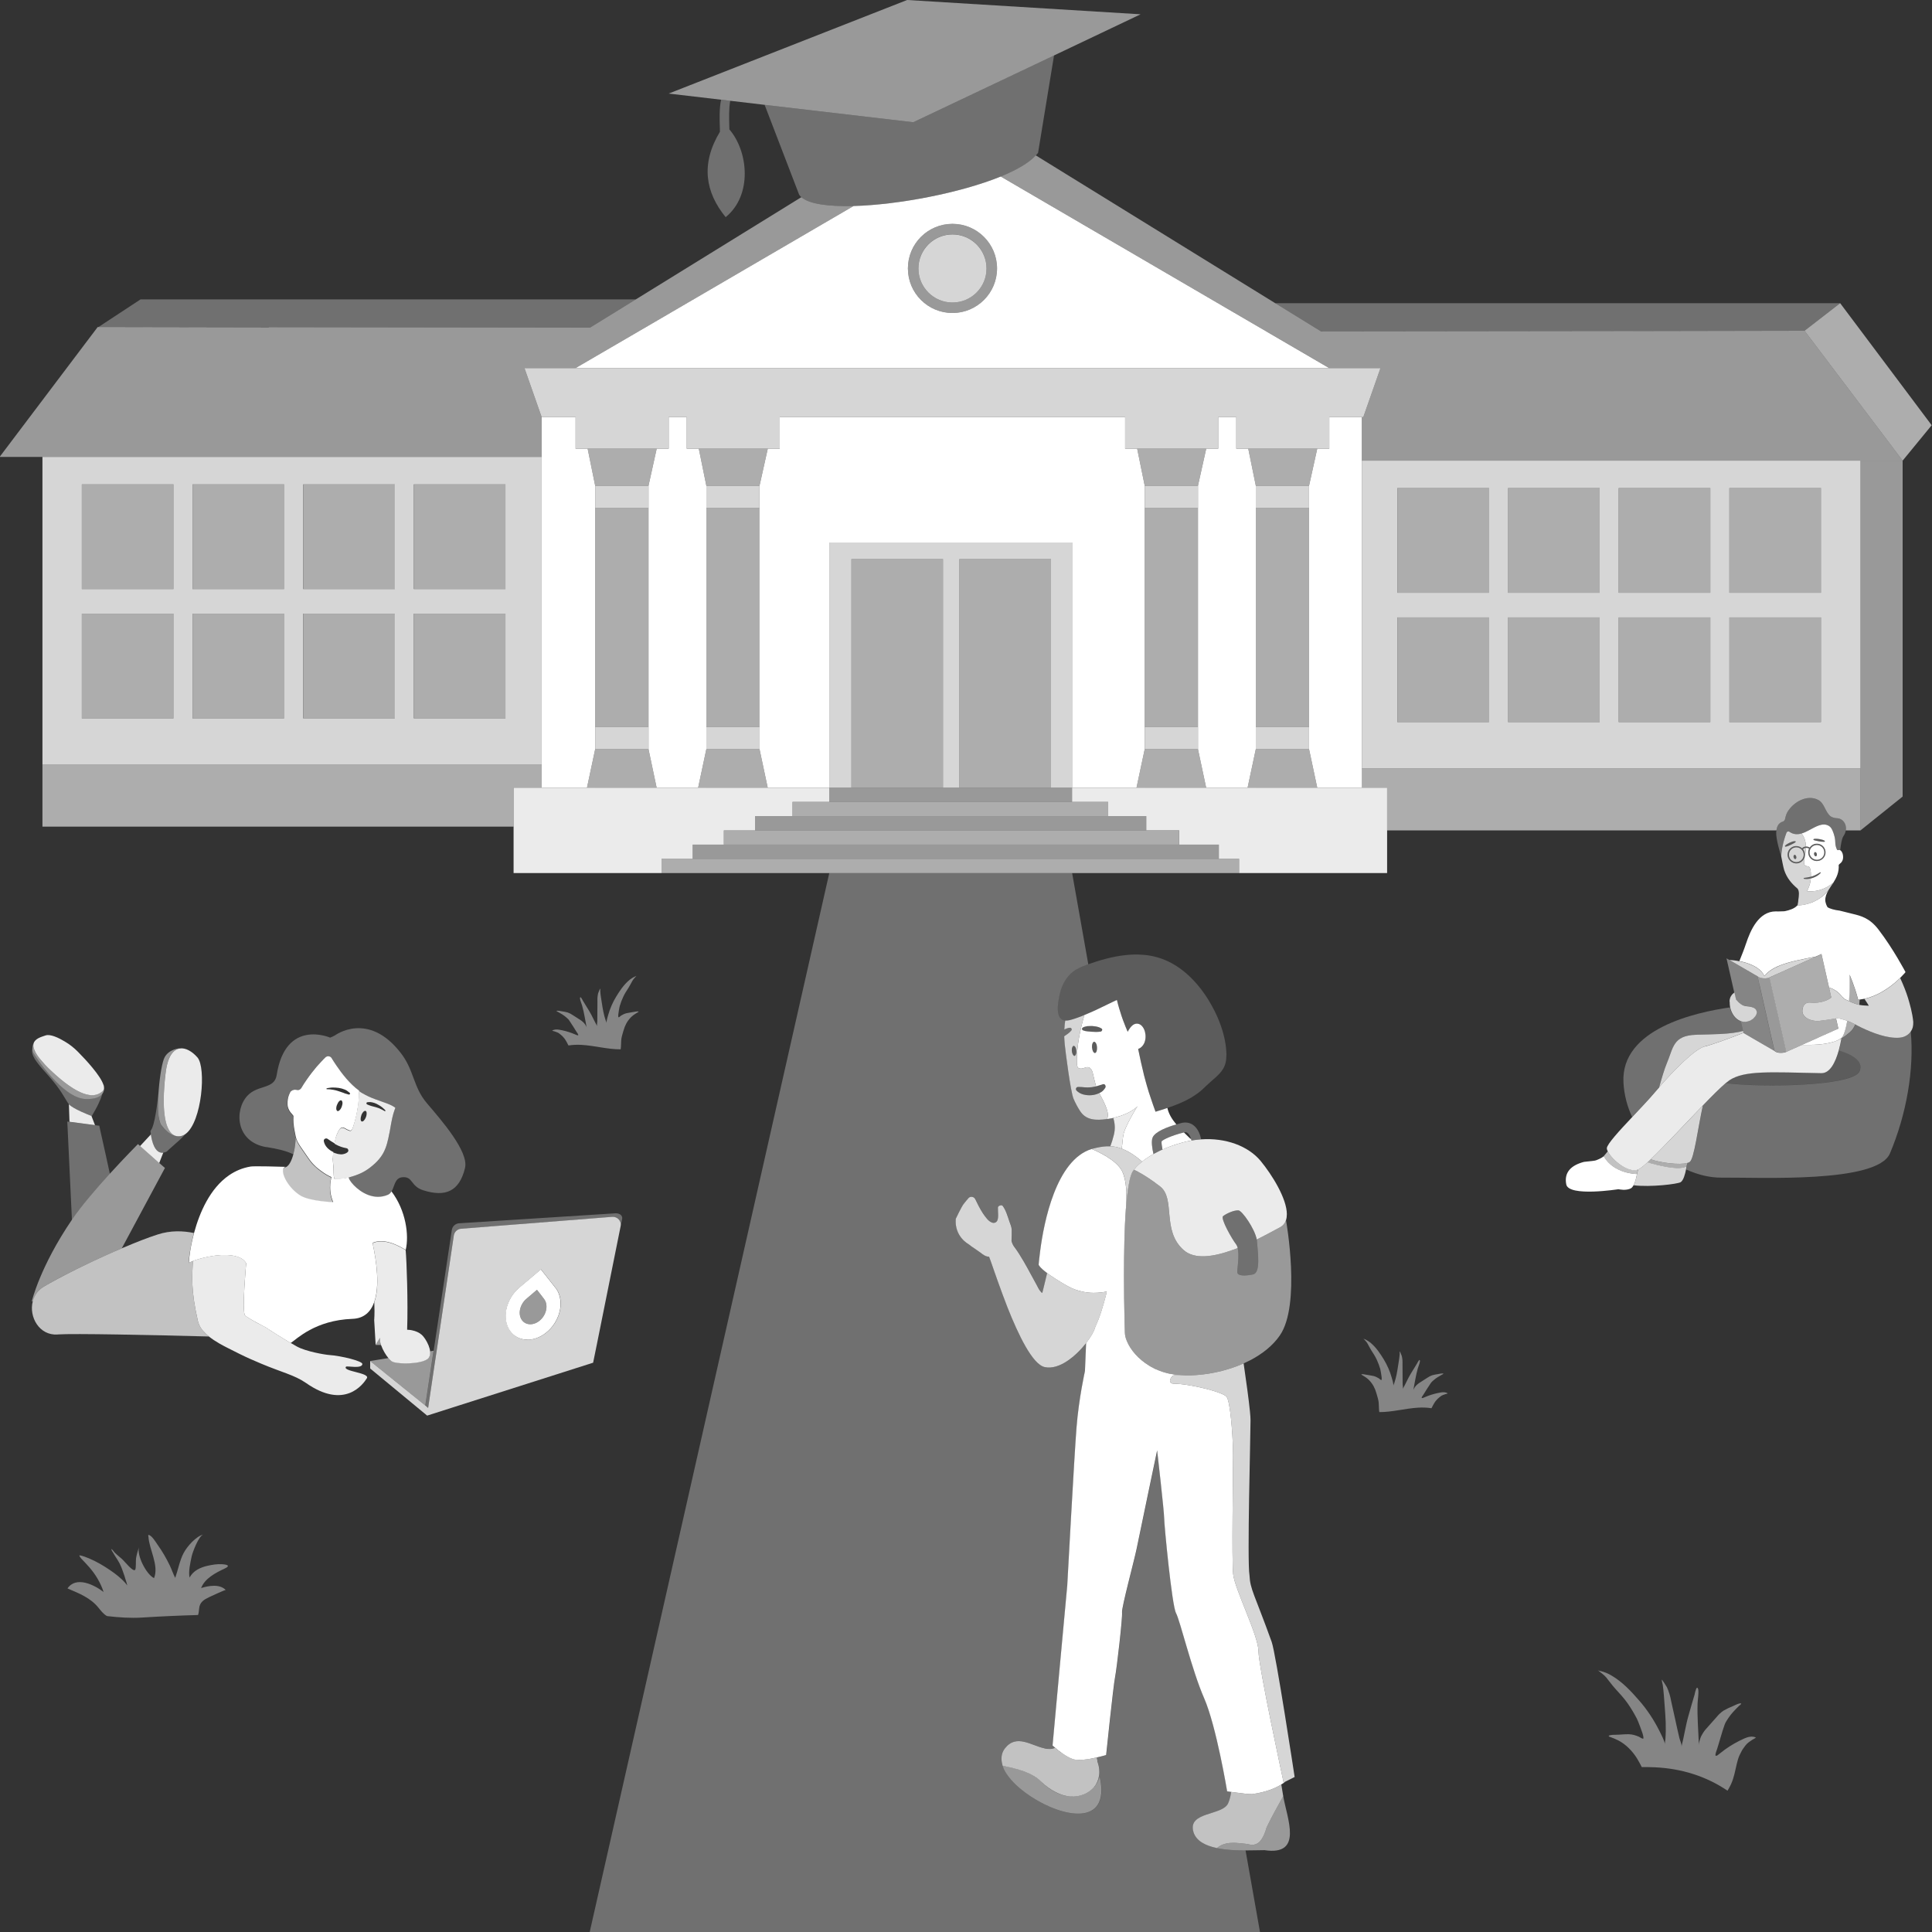 <svg viewBox="0 0 300 300" xmlns="http://www.w3.org/2000/svg"><rect x="0" y="0" width="300" height="300" fill="#333333" stroke="none"/><g fill="#fff"><path d="m 86.84 160.49 c .07 .06 .14 .11 .21 .16 .19 .14 .34 .31 .49 .48 .19 .21 .34 .47 .47 .71 .09 .17 .18 .33 .26 .5 .69 -.11 1.39 -.13 2.06 -.09 2.03 .12 4.02 .7 6.04 .69 .05 -.22 .05 -.46 .06 -.68 .01 -.49 .02 -.95 .16 -1.44 .13 -.46 .25 -.92 .42 -1.37 .27 -.69 .73 -1.36 1.36 -1.83 .22 -.16 .45 -.3 .69 -.44 .07 -.03 .1 -.07 .08 -.12 -.22 -.03 -.5 .03 -.71 .07 -.38 .08 -.76 .11 -1.14 .2 -.33 .08 -.59 .21 -.86 .38 -.12 .08 -.24 .24 -.39 .26 -.06 -.1 -.04 -.36 -.03 -.45 .01 -.1 .15 -1.06 .23 -1.32 .14 -.48 .32 -.95 .53 -1.4 .23 -.51 .53 -.96 .84 -1.44 .22 -.34 .38 -.7 .58 -1.04 .17 -.31 .42 -.53 .65 -.8 -.06 .04 -.13 .08 -.2 .1 -.36 .16 -.68 .36 -.97 .61 -.83 .7 -1.47 1.67 -2.01 2.56 s -.94 1.83 -1.22 2.81 c -.12 .41 -.26 .85 -.26 1.28 .01 -.15 -.07 -.26 -.13 -.43 -.31 -.89 -.46 -1.82 -.6 -2.74 -.09 -.58 -.2 -1.17 -.24 -1.76 -.01 -.1 .03 -.36 -.03 -.44 -.1 .24 -.22 .47 -.3 .72 -.1 .41 -.13 .83 -.11 1.25 -.01 .48 -.01 .96 -.01 1.44 0 .56 0 1.12 -.01 1.68 0 .22 -.1 .54 -.02 .74 -.45 -.78 -.78 -1.6 -1.25 -2.37 -.33 -.55 -.67 -1.09 -1 -1.63 .02 .03 -.22 -.46 -.35 -.5 -.08 .06 -.07 .13 -.07 .21 .03 .31 .27 .87 .33 1.09 .32 1.13 .48 2.28 .71 3.42 -.04 -.19 -.16 -.34 -.26 -.51 -.14 -.23 -.52 -.54 -.63 -.61 -.44 -.28 -.87 -.56 -1.31 -.84 -.23 -.16 -.47 -.28 -.74 -.38 -.31 -.08 -.63 -.15 -.95 -.19 -.06 -.01 -.68 -.16 -.8 -.05 .02 .06 .22 .13 .27 .17 .42 .24 .84 .47 1.19 .78 .19 .17 .35 .29 .49 .48 .21 .31 .42 .62 .61 .93 .18 .3 .37 .59 .55 .88 .09 .14 .28 .36 .28 .53 -.07 .02 -.14 .02 -.21 -.01 -.26 -.1 -.51 -.2 -.76 -.31 -.64 -.24 -1.34 -.43 -2.02 -.54 -.36 -.06 -.76 -.06 -1.07 .15 .1 .06 .25 .07 .36 .11 .25 .09 .55 .18 .76 .34 z" opacity=".4"/><path d="m 223.71 216.82 c -.07 .06 -.14 .11 -.21 .16 -.19 .14 -.34 .31 -.49 .48 -.19 .21 -.34 .47 -.47 .71 -.09 .17 -.18 .33 -.26 .5 -.69 -.11 -1.39 -.13 -2.06 -.09 -2.03 .12 -4.02 .7 -6.04 .69 -.05 -.22 -.05 -.46 -.06 -.68 -.01 -.49 -.02 -.95 -.16 -1.44 -.13 -.46 -.25 -.92 -.42 -1.37 -.27 -.69 -.73 -1.36 -1.36 -1.83 -.22 -.16 -.45 -.3 -.69 -.44 -.07 -.03 -.1 -.07 -.08 -.12 .22 -.03 .5 .03 .71 .07 .38 .08 .76 .11 1.14 .2 .33 .08 .59 .21 .86 .38 .12 .08 .24 .24 .39 .26 .06 -.1 .04 -.36 .03 -.45 -.01 -.1 -.15 -1.06 -.23 -1.32 -.14 -.48 -.32 -.95 -.53 -1.4 -.23 -.51 -.53 -.96 -.84 -1.44 -.22 -.34 -.38 -.7 -.58 -1.04 -.17 -.31 -.42 -.53 -.65 -.8 .06 .04 .13 .08 .2 .1 .36 .16 .68 .36 .97 .61 .83 .7 1.47 1.67 2.01 2.56 s .94 1.83 1.22 2.81 c .12 .41 .26 .85 .26 1.28 -.01 -.15 .07 -.26 .13 -.43 .31 -.89 .46 -1.82 .6 -2.74 .09 -.58 .2 -1.17 .24 -1.76 .01 -.1 -.03 -.36 .03 -.44 .1 .24 .22 .47 .3 .72 .1 .41 .13 .83 .11 1.25 .01 .48 .01 .96 .01 1.44 0 .56 0 1.12 .01 1.68 0 .22 .1 .54 .02 .74 .45 -.78 .78 -1.6 1.25 -2.37 .33 -.55 .67 -1.09 1 -1.63 -.02 .03 .22 -.46 .35 -.5 .08 .06 .07 .13 .07 .21 -.03 .31 -.27 .87 -.33 1.09 -.32 1.13 -.48 2.28 -.71 3.42 .04 -.19 .16 -.34 .26 -.51 .14 -.23 .52 -.54 .63 -.61 .44 -.28 .87 -.56 1.31 -.84 .23 -.16 .47 -.28 .74 -.38 .31 -.08 .63 -.15 .95 -.19 .06 -.01 .68 -.16 .8 -.05 -.02 .06 -.22 .13 -.27 .17 -.42 .24 -.84 .47 -1.19 .78 -.19 .17 -.35 .29 -.49 .48 -.21 .31 -.42 .62 -.61 .93 -.18 .3 -.37 .59 -.55 .88 -.09 .14 -.28 .36 -.28 .53 .07 .02 .14 .02 .21 -.01 .26 -.1 .51 -.2 .76 -.31 .64 -.24 1.34 -.43 2.02 -.54 .36 -.06 .76 -.06 1.07 .15 -.1 .06 -.25 .07 -.36 .11 -.25 .09 -.55 .18 -.76 .34 z" opacity=".4"/><path d="m 15.31 249.67 c .33 .42 .78 .98 1.25 1.24 .03 .02 .06 .03 .09 .04 1.79 .2 3.59 .34 5.46 .22 2.88 -.18 5.76 -.31 8.64 -.39 .11 -.28 .13 -.62 .18 -1.05 .05 -.46 .21 -.78 .47 -1.04 .25 -.26 .6 -.45 1.02 -.66 .22 -.11 2.58 -1.19 2.63 -1.14 -.96 -.98 -2.68 -.65 -3.82 -.3 .57 -1.49 2.25 -2.37 3.61 -3 .95 -.44 .56 -.64 -.37 -.7 -.72 -.05 -1.48 .08 -2.18 .23 -1.12 .24 -2.32 .77 -2.84 1.85 -.24 -.87 .13 -2.44 .32 -3.33 .14 -.63 1.1 -3.19 1.81 -3.36 -1.14 .27 -2.51 1.82 -3.07 2.88 -.6 1.13 -.88 2.66 -1.3 3.85 -.33 -.6 -.53 -1.27 -.83 -1.89 -.56 -1.17 -1.21 -2.29 -1.97 -3.34 -.22 -.31 -.84 -1.38 -1.35 -1.44 -.1 .12 -.02 .15 -.01 .27 .1 1.97 1.67 4.46 .87 6.44 -1.18 -.55 -2.75 -3.57 -2.32 -4.87 -.19 .57 -.36 1.15 -.47 1.75 -.07 .36 .03 1.58 -.14 1.82 -.31 .42 -1.62 -1.29 -2.05 -1.67 -.38 -.34 -.79 -.65 -1.14 -1.01 -.07 -.07 -.35 -.49 -.52 -.54 .01 .13 .09 .25 .15 .36 .27 .47 .56 .92 .85 1.37 .39 .61 .65 1.29 .88 1.97 .11 .32 .23 .63 .31 .96 .05 .18 .11 .35 .17 .52 .02 .06 .08 .35 .13 .48 -.1 -.14 -.37 -.45 -.37 -.45 -.66 -.74 -1.54 -1.41 -2.34 -1.95 -1.03 -.7 -2.1 -1.33 -3.25 -1.81 -.3 -.13 -1.04 -.42 -1.48 -.48 0 .07 .03 .13 .05 .2 .07 .1 .15 .2 .22 .3 .44 .45 .87 .91 1.29 1.39 .94 1.08 1.76 2.43 2.19 3.81 -1.43 -1.1 -4.25 -2.52 -5.6 -.55 1.84 .79 3.61 1.47 4.85 3.05 z" opacity=".4"/><path d="m 249.48 260.56 c .46 .56 .86 1.14 1.35 1.67 .68 .75 1.34 1.45 1.92 2.28 .52 .75 .99 1.53 1.41 2.34 .23 .44 .84 2.12 .89 2.3 .05 .17 .19 .63 .13 .83 -.25 .02 -.5 -.22 -.73 -.32 -.52 -.22 -.98 -.35 -1.55 -.37 -.64 -.02 -1.27 .08 -1.91 .08 -.36 0 -.84 0 -1.18 .14 -.01 .11 .05 .17 .18 .19 .44 .16 .86 .34 1.28 .54 1.2 .62 2.21 1.66 2.92 2.8 .27 .44 .51 .89 .74 1.35 .65 0 1.29 0 1.94 .03 4.22 .18 8.06 1.39 11.38 3.64 .2 -.36 .42 -.72 .58 -1.1 .43 -.97 .61 -2.01 .85 -3.04 .12 -.49 .25 -1.01 .48 -1.46 .18 -.36 .35 -.73 .6 -1.05 .1 -.12 .18 -.25 .27 -.37 .27 -.37 .71 -.65 1.09 -.9 .16 -.11 .41 -.2 .54 -.34 -.59 -.26 -1.22 -.11 -1.79 .14 -1.05 .47 -2.12 1.07 -3.05 1.75 -.36 .29 -.73 .57 -1.1 .85 -.1 .08 -.21 .11 -.33 .09 -.07 -.3 .16 -.77 .25 -1.07 .18 -.6 .37 -1.19 .54 -1.8 .18 -.65 .39 -1.28 .61 -1.92 .14 -.41 .35 -.69 .59 -1.06 .45 -.7 1.04 -1.27 1.62 -1.86 .08 -.08 .38 -.28 .38 -.4 -.24 -.14 -1.18 .36 -1.28 .4 -.51 .2 -.99 .43 -1.46 .7 -.4 .27 -.75 .59 -1.05 .96 -.59 .68 -1.19 1.35 -1.79 2.02 -.16 .18 -.65 .89 -.78 1.35 -.1 .35 -.23 .66 -.22 1.02 -.07 -2.16 -.27 -4.3 -.2 -6.46 .01 -.43 .19 -1.52 .11 -2.1 -.02 -.15 -.04 -.28 -.19 -.36 -.2 .12 -.39 1.09 -.37 1.04 -.33 1.11 -.66 2.22 -.97 3.34 -.45 1.58 -.67 3.19 -1.08 4.77 .06 -.39 -.24 -.94 -.33 -1.34 -.24 -1.01 -.46 -2.02 -.68 -3.04 -.19 -.87 -.38 -1.74 -.58 -2.61 -.13 -.77 -.35 -1.51 -.67 -2.22 -.23 -.41 -.51 -.79 -.77 -1.18 -.07 .16 .09 .62 .12 .81 .16 1.08 .21 2.19 .3 3.28 .14 1.73 .25 3.46 .11 5.19 -.03 .32 -.12 .56 -.04 .82 -.17 -.78 -.58 -1.51 -.93 -2.22 -.84 -1.66 -1.86 -3.21 -3.08 -4.61 -1.22 -1.41 -2.63 -2.92 -4.26 -3.87 -.56 -.35 -1.17 -.59 -1.81 -.74 -.13 -.01 -.25 -.05 -.36 -.11 .48 .4 .97 .71 1.37 1.2 z" opacity=".4"/><path d="m 261.89 181.1 l .15 -.52 c .15 -.04 .27 -.1 .36 -.16 .68 -.5 1.25 -5.16 2.03 -8.76 1.43 -1.48 2.7 -2.75 3.54 -3.47 5.66 .71 19.69 .47 20.76 -1.81 .79 -1.7 -1.43 -2.73 -3.19 -3.27 .17 -.62 .31 -1.26 .42 -1.86 .5 -.3 1.13 -.82 1.29 -.95 .38 -.32 .66 -.73 .85 -1.22 .34 .17 .65 .35 .97 .5 1.66 .78 4.03 1.72 5.91 1.55 .77 -.07 1.35 -.45 1.72 -.95 .55 5.86 -.66 12.85 -3.23 18.92 -1.97 4.66 -20.09 3.71 -26.24 3.76 -1.7 .01 -3.57 -.43 -5.4 -1.26 .04 -.19 .06 -.36 .08 -.49 z" opacity=".3"/><path d="m 270.2 158.52 c .04 .02 .08 .03 .11 .04 l .35 1.53 c -1.84 .55 -4.89 .51 -7.31 .6 -3.64 .13 -3.49 2.03 -4.58 4.56 -.3 .69 -.71 2 -1.13 3.57 -.27 .31 -.53 .61 -.76 .88 -.86 1.02 -2.17 2.39 -3.44 3.75 -.76 -1.62 -1.24 -3.41 -1.35 -5.34 -.46 -8.37 11.24 -10.92 16.53 -11.68 .18 .87 .73 1.76 1.57 2.11 z" opacity=".3"/><path d="m 282.84 166.63 c 1.33 .03 2.17 -1.66 2.69 -3.53 1.77 .54 3.99 1.58 3.19 3.27 -1.07 2.28 -15.1 2.52 -20.76 1.81 .22 -.19 .42 -.34 .58 -.45 2.34 -1.56 6.28 -1.27 14.3 -1.11 z" opacity=".2"/><path d="m 254.19 182.3 l .19 -.71 c .01 -.01 .03 -.01 .04 -.02 .28 -.12 .77 -.51 1.4 -1.09 1.41 .42 4.97 1.36 6.07 .61 -.02 .14 -.05 .3 -.08 .49 -.14 .73 -.41 1.73 -.84 1.99 -.49 .29 -4.65 .8 -7.31 .48 .26 -.48 .44 -1.21 .54 -1.76 z" opacity=".8"/><path d="m 262.03 180.58 l -.15 .52 s 0 0 0 0 c -1.11 .75 -4.66 -.19 -6.07 -.61 .16 -.15 .34 -.31 .51 -.48 1.44 .55 4.48 .93 5.71 .57 z" opacity=".6"/><path d="m 245.94 180.42 l 1.64 -.19 c .35 -.04 1.18 -.44 1.45 -.69 1.57 2.76 5.15 2.76 5.16 2.76 -.1 .55 -.27 1.28 -.54 1.76 -.11 .2 -.23 .35 -.37 .44 -.76 .45 -1.97 .16 -1.97 .16 s -7.71 1.22 -8.1 -.74 .86 -3.01 2.74 -3.5 z"/><path d="m 254.37 181.59 l -.19 .71 c -.01 0 -3.59 0 -5.16 -2.76 l .63 -.76 c .63 1.26 3.15 3.43 4.71 2.81 z" opacity=".7"/><path d="m 264.76 162.48 c -1.6 .37 -4.96 3.86 -7.12 6.33 .43 -1.56 .84 -2.88 1.13 -3.57 1.09 -2.53 .94 -4.43 4.58 -4.56 2.42 -.08 5.47 -.05 7.31 -.6 l .07 .29 c -2.37 .94 -4.87 1.84 -5.97 2.1 z" opacity=".8"/><path d="m 256.33 180.01 c 2.12 -2.02 5.4 -5.56 8.09 -8.35 -.78 3.59 -1.35 8.26 -2.03 8.76 -.09 .07 -.21 .12 -.36 .16 -1.23 .36 -4.26 -.03 -5.71 -.57 z" opacity=".8"/><path d="m 257.64 168.81 c 2.16 -2.47 5.51 -5.96 7.12 -6.33 1.1 -.26 3.61 -1.17 5.97 -2.1 v .02 l 4.8 2.78 c .4 .42 1.43 .34 1.84 .16 l 2.44 -1.09 c .33 -.01 .67 -.01 1.03 0 2.02 .02 3.79 -.32 4.7 -.81 .11 -.03 .25 -.1 .4 -.19 -.11 .61 -.25 1.24 -.42 1.86 -.52 1.87 -1.36 3.55 -2.69 3.53 -8.02 -.16 -11.95 -.45 -14.3 1.11 -.16 .11 -.35 .26 -.58 .45 -.84 .72 -2.11 1.98 -3.54 3.47 -2.7 2.79 -5.97 6.33 -8.09 8.35 -.18 .17 -.35 .33 -.51 .48 -.63 .57 -1.11 .96 -1.4 1.09 -.01 .01 -.03 .01 -.04 .02 -1.56 .62 -4.08 -1.55 -4.71 -2.81 -.1 -.2 -.16 -.38 -.15 -.51 .02 -.62 1.94 -2.71 3.94 -4.83 1.27 -1.36 2.58 -2.73 3.44 -3.75 .23 -.27 .48 -.57 .76 -.88 z" opacity=".9"/><path d="m 287.18 151.35 s .83 1.84 1.34 3.9 c .09 -.01 .17 -.02 .25 -.03 -.02 .29 -.04 .56 -.06 .81 -.41 -.08 -.9 -.25 -1.62 -.57 .09 -1.38 .13 -2.54 .08 -4.11 z" opacity=".6"/><path d="m 285.97 161.14 c .02 -.02 .03 -.03 .04 -.05 .03 -.03 .05 -.06 .07 -.09 .1 -.14 .19 -.33 .27 -.55 .21 -.54 .37 -1.28 .48 -1.94 .48 .18 .88 .37 1.25 .56 -.19 .49 -.47 .9 -.85 1.22 -.16 .13 -.78 .66 -1.29 .95 -.15 .09 -.29 .16 -.4 .19 .17 -.09 .32 -.19 .42 -.29 z" opacity=".6"/><path d="m 282.2 161.18 l 3.26 -1.46 -.36 -1.59 c .01 0 .02 0 .03 -.01 .19 0 .38 .01 .56 .05 .06 .01 .13 .03 .19 .05 .2 .05 .39 .1 .57 .16 .13 .04 .26 .09 .39 .13 -.11 .66 -.27 1.4 -.48 1.94 -.08 .22 -.17 .41 -.27 .55 -.02 .03 -.05 .06 -.07 .09 -.02 .02 -.03 .03 -.04 .05 -.11 .1 -.25 .2 -.42 .29 -.91 .49 -2.68 .84 -4.7 .81 -.36 0 -.7 0 -1.03 0 l 2.38 -1.06 z"/><path d="m 286.62 128.94 c -.06 .3 -.17 .61 -.38 .91 -.25 .37 -.38 1.22 -.5 2.17 -.06 -.03 -.14 -.04 -.22 -.03 -.07 .01 -.15 .04 -.21 .01 -.04 -.03 -.06 -.07 -.08 -.11 -.16 -.34 -.25 -.72 -.25 -1.1 -.01 -.38 -.06 -.72 -.17 -1.09 -.06 -.23 -.15 -.5 -.27 -.76 -.11 -.26 -.27 -.5 -.48 -.65 -.99 -.66 -2.07 .06 -3.2 .65 -.36 .19 -.73 .37 -1.11 .48 -.63 .18 -1.27 .18 -1.9 -.27 -.16 -.11 -.39 -.02 -.45 .16 -.21 .58 -.73 1.98 -.81 3.65 0 0 0 .02 .01 .08 -.18 -.59 -.84 -2.74 -.79 -3.8 0 -.11 .01 -.21 .03 -.3 .12 -.93 .6 -1.24 .95 -1.34 .21 -.07 .37 -.24 .4 -.46 .07 -.37 .19 -.73 .36 -1.05 .95 -1.58 3.07 -2.78 4.8 -1.87 .98 .53 1.05 1.89 1.93 2.56 .28 .16 .6 .26 .94 .27 .93 .03 1.56 .89 1.4 1.89 z" opacity=".3"/><path d="m 280.99 132.49 c .07 .63 .64 1.08 1.27 1.01 s 1.08 -.64 1.01 -1.27 -.64 -1.08 -1.27 -1.01 -1.08 .64 -1.01 1.27 z m .86 -.18 c .12 -.01 .24 .13 .27 .31 s -.04 .34 -.16 .35 -.24 -.13 -.27 -.31 .04 -.34 .16 -.35 z"/><path d="m 271.12 146.53 c .69 -2.09 1.97 -5.01 4.63 -5.01 .13 0 .24 .01 .36 .01 .3 -.03 .64 0 .93 -.03 .06 -.01 .13 -.01 .19 -.03 .59 -.13 1.42 -.37 1.86 -.88 h .04 c .73 -.01 2.17 -.21 3.53 -1.16 .44 -.31 .87 -.69 1.26 -1.18 -.3 .5 -.51 1.01 -.49 1.58 0 .1 .08 .61 .34 1.03 .31 .23 1.11 .46 1.88 .54 0 0 1.89 .47 2.05 .51 1.28 .31 2.62 .64 3.99 2.43 2.3 2.99 4.2 6.61 4.2 6.61 s -.3 .37 -.83 .9 c -.18 .17 -.38 .36 -.61 .56 -1.14 1 -2.88 2.23 -4.94 2.68 -.23 .05 -.47 .09 -.72 .12 -.08 .01 -.17 .02 -.25 .03 -.52 -2.06 -1.34 -3.9 -1.34 -3.9 .06 1.56 .01 2.73 -.08 4.11 -.21 -.1 -.44 -.21 -.69 -.33 -.01 -.01 -.02 -.01 -.03 -.01 -.07 -.07 -.13 -.13 -.2 -.2 -.06 -.06 -.12 -.11 -.19 -.17 -.41 -.61 -1.24 -1.21 -1.99 -1.38 l -1.18 -5.22 -.9 .4 c -2.07 .41 -4.05 .76 -5.6 1.39 -1 .4 -1.82 .92 -2.37 1.64 -.1 -.25 -.25 -.48 -.43 -.69 -.81 -.92 -2.28 -1.41 -3.45 -1.64 .37 -.93 .78 -1.93 1.03 -2.72 z"/><path d="m 277.79 132.85 c .07 .63 .64 1.08 1.27 1.01 s 1.08 -.64 1.01 -1.27 -.64 -1.08 -1.27 -1.01 -1.08 .64 -1.01 1.27 z m .87 -.11 c .12 -.01 .24 .13 .27 .31 s -.04 .34 -.16 .35 -.24 -.13 -.27 -.31 .04 -.34 .16 -.35 z" opacity=".8"/><path d="m 281.85 132.31 c .12 -.01 .24 .13 .27 .31 s -.04 .34 -.16 .35 -.24 -.13 -.27 -.31 .04 -.34 .16 -.35 z" opacity=".2"/><path d="m 278.76 133.4 c -.12 .01 -.24 -.13 -.27 -.31 s .04 -.34 .16 -.35 .24 .13 .27 .31 -.04 .34 -.16 .35 z" opacity=".2"/><path d="m 277.51 131.06 c .12 -.07 .24 -.14 .37 -.2 s .27 -.11 .4 -.16 c .07 -.02 .14 -.04 .21 -.06 s .14 -.03 .22 -.03 c .03 0 .05 .01 .08 .02 .06 .03 .05 .1 0 .14 -.05 .05 -.11 .08 -.17 .12 s -.12 .07 -.18 .1 c -.12 .06 -.24 .12 -.36 .17 -.12 .06 -.24 .11 -.36 .16 s -.25 .1 -.39 .14 c -.04 .01 -.08 .01 -.11 -.01 -.07 -.03 -.08 -.09 -.03 -.15 .09 -.1 .2 -.18 .32 -.26 z" opacity=".2"/><path d="m 283.37 130.61 c 0 .06 -.06 .11 -.15 .11 -.15 0 -.29 -.01 -.42 -.03 s -.26 -.04 -.39 -.06 c -.13 -.03 -.25 -.05 -.38 -.08 -.07 -.01 -.13 -.03 -.2 -.04 -.06 -.02 -.12 -.04 -.19 -.07 -.02 -.01 -.04 -.03 -.05 -.05 -.03 -.05 .01 -.1 .09 -.12 .04 -.01 .07 -.01 .11 -.02 h .11 c .08 -.01 .15 0 .22 0 .14 .01 .29 .02 .42 .05 .14 .02 .28 .06 .41 .09 .11 .03 .21 .07 .3 .12 .02 .01 .05 .02 .07 .04 .03 .01 .05 .04 .05 .06 z" opacity=".2"/><path d="m 270.09 149.26 c 1.17 .24 2.64 .72 3.45 1.64 .18 .21 .33 .43 .43 .69 .56 -.72 1.38 -1.23 2.37 -1.64 1.55 -.63 3.53 -.99 5.6 -1.39 l -6.13 2.74 -1.05 .47 c -.31 .17 -.9 .2 -1.38 .06 -.17 -.05 -.33 -.12 -.46 -.22 l -3.05 -1.77 -1.35 -.78 c .27 0 .87 .06 1.57 .2 z" opacity=".8"/><path d="m 268.51 149.06 l 1.35 .78 3.05 1.77 .3 1.32 c 0 .02 -.01 .04 -.01 .06 .01 0 .02 .01 .02 .01 l .67 2.96 1.17 5.18 .05 .2 .42 1.84 -4.8 -2.78 v -.02 l -.07 -.29 -.35 -1.53 c .46 .15 .98 .12 1.42 -.09 .12 -.06 .24 -.12 .34 -.21 .05 -.04 .1 -.08 .15 -.12 .37 -.34 .72 -.85 .43 -1.33 -.05 -.07 -.1 -.13 -.16 -.19 -.16 -.14 -.36 -.22 -.58 -.27 -.24 -.05 -.49 -.07 -.73 -.11 -.13 -.02 -.25 -.04 -.36 -.07 -.11 -.04 -.22 -.08 -.32 -.13 -.34 -.18 -.61 -.44 -.87 -.75 -.03 -.03 -.06 -.06 -.09 -.09 l -.19 -.83 -.06 -.27 -1.2 -5.29 .4 .23 z" opacity=".4"/><path d="m 273.38 151.82 c .49 .14 1.07 .11 1.38 -.06 l .29 1.29 .61 2.67 1.21 5.33 .23 1.02 .28 1.25 c -.41 .18 -1.45 .25 -1.84 -.16 l -.42 -1.84 -.05 -.2 -1.17 -5.18 -.67 -2.96 -.02 -.07 -.3 -1.32 c .13 .1 .29 .17 .46 .22 z" opacity=".5"/><path d="m 275.81 151.3 l 6.13 -2.74 .9 -.4 1.18 5.22 .34 1.51 c -.25 .22 -.53 .36 -.84 .48 -.14 .06 -.29 .11 -.44 .15 -.54 .16 -1.1 .22 -1.66 .18 -.29 -.02 -.59 -.06 -.86 .04 -.28 .11 -.49 .37 -.59 .66 -.57 1.59 1.33 2.26 2.56 2.12 .86 -.1 1.71 -.24 2.56 -.38 l .36 1.59 -3.26 1.46 -2.38 1.06 -2.44 1.09 -.28 -1.25 -.23 -1.02 -1.21 -5.33 -.61 -2.67 -.29 -1.29 1.05 -.47 z" opacity=".6"/><path d="m 279.97 156.4 c .1 -.29 .31 -.55 .59 -.66 .27 -.1 .57 -.06 .86 -.04 .56 .04 1.12 -.03 1.66 -.18 .15 -.04 .3 -.09 .44 -.15 .31 -.12 .6 -.27 .84 -.48 l -.34 -1.51 c .74 .16 1.57 .77 1.99 1.38 .06 .05 .13 .11 .19 .17 .07 .06 .14 .13 .2 .2 .01 .01 .02 .01 .03 .01 .25 .13 .48 .24 .69 .33 .71 .33 1.2 .49 1.62 .57 .51 .1 .9 .09 1.45 .13 -.15 -.25 -.3 -.5 -.46 -.73 -.07 -.11 -.15 -.22 -.22 -.33 2.07 -.45 3.8 -1.67 4.94 -2.68 .23 -.2 .43 -.39 .61 -.56 .49 1.06 .94 2.19 1.22 3.11 .25 .86 .68 2.26 .81 3.71 .01 .63 -.08 1.06 -.39 1.49 -.36 .51 -.95 .88 -1.72 .95 -1.88 .17 -4.25 -.76 -5.91 -1.55 -.32 -.15 -.64 -.32 -.97 -.5 -.37 -.19 -.77 -.39 -1.25 -.56 -.12 -.05 -.25 -.09 -.39 -.13 -.18 -.06 -.37 -.11 -.57 -.16 -.06 -.02 -.12 -.03 -.19 -.05 -.19 -.04 -.37 -.05 -.56 -.05 -.01 0 -.02 0 -.04 0 v .01 c -.85 .14 -1.71 .29 -2.56 .38 -1.23 .14 -3.14 -.53 -2.56 -2.12 z" opacity=".8"/><path d="m 268.56 155.55 c 0 -.22 .03 -.43 .11 -.64 0 -.01 .01 -.01 .01 -.02 .04 -.09 .08 -.18 .14 -.26 .13 -.21 .3 -.38 .5 -.52 l .06 .27 .19 .83 c .03 .03 .06 .06 .09 .09 .26 .31 .53 .57 .87 .75 .1 .05 .2 .1 .32 .13 .11 .03 .23 .06 .36 .07 .24 .03 .49 .05 .73 .11 .22 .05 .42 .13 .58 .27 .06 .05 .11 .11 .16 .19 .29 .47 -.06 .99 -.43 1.33 -.05 .05 -.1 .09 -.15 .12 -.11 .08 -.22 .15 -.34 .21 -.44 .21 -.96 .25 -1.42 .09 -.04 -.01 -.08 -.02 -.11 -.04 -.85 -.35 -1.39 -1.24 -1.57 -2.11 -.02 -.08 -.03 -.16 -.04 -.25 -.02 -.13 -.04 -.38 -.03 -.61 z" opacity=".8"/><path d="m 283.46 132.2 c -.08 -.73 -.75 -1.27 -1.49 -1.18 -.41 .04 -.75 .27 -.96 .59 -.17 -.12 -.38 -.17 -.58 -.16 -.06 .01 -.12 .01 -.17 .02 -.19 .05 -.34 .13 -.43 .26 -.28 -.26 -.66 -.39 -1.06 -.35 -.74 .09 -1.27 .75 -1.19 1.49 .09 .74 .76 1.27 1.5 1.19 .22 -.02 .42 -.1 .6 -.22 .06 -.04 .11 -.08 .16 -.13 .21 -.19 .35 -.44 .41 -.72 v -.05 c .02 -.12 .03 -.24 .01 -.37 -.03 -.26 -.13 -.5 -.29 -.69 .05 -.1 .17 -.17 .33 -.21 .04 -.01 .08 -.01 .13 -.01 .18 -.01 .36 .03 .48 .12 -.11 .22 -.15 .47 -.12 .73 .08 .74 .75 1.27 1.49 1.18 .73 -.08 1.27 -.75 1.18 -1.49 z m -3.4 .39 c .07 .63 -.38 1.2 -1.01 1.27 s -1.19 -.38 -1.27 -1.01 c -.07 -.63 .39 -1.2 1.01 -1.27 .63 -.07 1.2 .38 1.27 1.01 z m 2.19 .9 c -.62 .08 -1.19 -.38 -1.26 -1 -.08 -.63 .38 -1.2 1 -1.27 .63 -.07 1.2 .38 1.27 1.01 .07 .62 -.38 1.19 -1.01 1.26 z" opacity=".2"/><path d="m 286.16 132.72 c -.04 -.23 -.18 -.58 -.42 -.7 -.06 -.03 -.14 -.04 -.22 -.03 -.07 .01 -.15 .04 -.21 .01 -.04 -.03 -.06 -.07 -.08 -.11 -.16 -.34 -.25 -.72 -.25 -1.1 -.01 -.38 -.06 -.72 -.17 -1.09 -.06 -.23 -.15 -.5 -.27 -.76 -.11 -.26 -.27 -.5 -.48 -.65 -.99 -.66 -2.07 .06 -3.2 .65 -.36 .19 -.73 .37 -1.11 .48 .12 .16 .23 .34 .33 .54 .19 .39 .34 .88 .35 1.49 .2 -.01 .41 .04 .58 .16 .21 -.32 .55 -.55 .96 -.59 .74 -.09 1.41 .45 1.49 1.18 .09 .74 -.45 1.41 -1.18 1.49 -.74 .09 -1.41 -.44 -1.49 -1.18 -.03 -.26 .01 -.51 .12 -.73 -.12 -.09 -.3 -.13 -.48 -.12 -.01 .21 -.03 .43 -.07 .68 -.03 .2 -.07 .4 -.11 .6 v .05 c -.05 .27 -.1 .55 -.12 .82 -.01 .22 .01 .47 .19 .6 .18 .12 .43 .07 .6 .2 .09 .08 .14 .2 .17 .31 .09 .33 .12 .77 .11 1.21 .01 -.01 .03 -.01 .05 -.02 .06 -.01 .13 -.03 .19 -.05 .2 -.07 .41 -.16 .6 -.26 .2 -.1 .39 -.22 .58 -.34 .03 -.02 .07 -.01 .09 .02 s .01 .06 0 .08 c -.16 .18 -.35 .32 -.55 .45 -.2 .12 -.41 .22 -.64 .3 -.09 .03 -.18 .06 -.27 .08 -.02 .01 -.05 .01 -.07 .01 v .02 c -.03 .31 -.08 .61 -.14 .84 -.11 .39 -.43 1.12 -.43 1.12 s 2.09 .35 4.07 -1.32 c .48 -.76 .91 -1.61 .83 -2.75 .04 -.06 .1 -.12 .18 -.19 .47 -.35 .57 -.83 .47 -1.4 z m -2.94 -2 c -.15 0 -.29 -.01 -.42 -.03 s -.26 -.04 -.39 -.06 c -.13 -.03 -.25 -.05 -.38 -.08 -.07 -.01 -.13 -.03 -.2 -.04 -.06 -.02 -.12 -.04 -.19 -.07 -.02 -.01 -.04 -.03 -.05 -.05 -.03 -.05 .01 -.1 .09 -.12 .04 -.01 .07 -.01 .11 -.02 h .11 c .08 -.01 .15 0 .22 0 .14 .01 .29 .02 .42 .05 .14 .02 .28 .06 .41 .09 .11 .03 .21 .07 .3 .12 .02 .01 .05 .02 .07 .04 .03 .01 .05 .04 .05 .06 0 .06 -.06 .11 -.15 .11 z"/><path d="m 280.61 138.38 s .32 -.73 .43 -1.12 c .06 -.23 .11 -.53 .14 -.84 v -.02 c -.34 .09 -.7 .12 -1.05 .06 -.04 -.01 -.07 -.04 -.06 -.08 0 -.04 .03 -.06 .07 -.06 .36 -.04 .71 -.09 1.06 -.19 .01 -.44 -.02 -.88 -.11 -1.21 -.03 -.11 -.08 -.23 -.17 -.31 -.17 -.13 -.42 -.08 -.6 -.2 -.18 -.13 -.2 -.38 -.19 -.6 .02 -.27 .07 -.55 .12 -.82 -.06 .28 -.2 .53 -.41 .72 -.05 .05 -.1 .09 -.16 .13 -.18 .12 -.38 .2 -.6 .22 -.74 .08 -1.41 -.45 -1.5 -1.19 -.08 -.74 .45 -1.4 1.19 -1.49 .4 -.04 .78 .09 1.06 .35 .09 -.13 .24 -.21 .43 -.26 .05 -.01 .11 -.01 .17 -.02 -.01 -.61 -.16 -1.1 -.35 -1.49 -.1 -.2 -.21 -.38 -.33 -.54 -.63 .18 -1.27 .18 -1.9 -.27 -.16 -.11 -.39 -.02 -.45 .16 -.21 .58 -.73 1.98 -.81 3.65 0 0 0 .02 .01 .08 .07 .34 .32 1.68 .45 2.07 .41 1.23 1.14 2.08 2.02 2.83 .4 .34 .25 1.32 .18 1.75 -.01 .17 -.04 .49 -.12 .86 -.01 .02 -.01 .03 -.02 .05 .73 -.01 2.17 -.21 3.53 -1.16 .44 -.31 .86 -.69 1.26 -1.18 .23 -.39 .51 -.77 .78 -1.19 v -.01 c -1.98 1.67 -4.07 1.32 -4.07 1.32 z m -3.28 -6.91 c -.04 0 -.07 0 -.11 -.01 -.06 -.03 -.08 -.09 -.03 -.15 .09 -.1 .2 -.18 .32 -.25 s .24 -.14 .37 -.2 .27 -.11 .4 -.16 l .21 -.06 c .08 -.01 .15 -.02 .23 -.02 .02 0 .05 0 .07 .01 .06 .04 .06 .1 0 .15 s -.11 .08 -.17 .12 c -.06 .03 -.12 .06 -.17 .09 l -.36 .18 c -.12 .05 -.24 .11 -.36 .16 -.13 .05 -.25 .1 -.4 .13 z m 2.97 .2 c -.16 .04 -.28 .11 -.33 .21 .16 .19 .26 .43 .29 .69 .02 .13 .01 .25 -.01 .37 .04 -.2 .08 -.4 .11 -.6 .04 -.25 .06 -.47 .07 -.68 -.05 0 -.09 0 -.13 .01 z" opacity=".8"/><path d="m 282.71 135.48 c .02 .03 .01 .06 0 .08 -.16 .18 -.35 .32 -.55 .45 -.2 .12 -.41 .22 -.64 .3 -.09 .03 -.18 .06 -.27 .08 -.02 .01 -.05 .01 -.07 .01 -.34 .09 -.7 .12 -1.05 .06 -.04 -.01 -.07 -.04 -.06 -.08 0 -.04 .03 -.06 .07 -.06 .36 -.04 .71 -.09 1.06 -.19 .01 -.01 .03 -.01 .05 -.02 .06 -.01 .13 -.03 .19 -.05 .2 -.07 .41 -.16 .6 -.26 .2 -.1 .39 -.22 .58 -.34 .03 -.02 .07 -.01 .09 .02 z" opacity=".2"/><path d="m 201.03 275.93 l -1.42 .71 -.29 .15 s -3.91 -18.06 -3.91 -20.42 -3.71 -9.67 -3.93 -11.95 c -.23 -2.29 -.01 -15.18 -.01 -18.38 0 -.23 0 -.48 -.01 -.73 -.03 -1.59 -.15 -3.49 -.32 -5.09 -.04 -.33 -.07 -.64 -.11 -.94 -.07 -.52 -.15 -.97 -.22 -1.35 -.11 -.49 -.21 -.85 -.33 -1.01 -.53 -.77 -5.83 -2.06 -8.22 -2.06 -1.05 0 -.45 -1.3 .09 -1.31 .1 -.01 .4 -.02 .79 -.04 .57 .04 1.15 .07 1.76 .05 .13 0 .26 -.01 .39 -.02 .02 .01 .03 0 .05 0 .13 0 .25 -.01 .38 -.02 .16 -.01 .31 -.02 .47 -.04 .19 -.01 .38 -.03 .57 -.06 .19 -.02 .38 -.04 .57 -.07 .09 -.01 .18 -.03 .27 -.04 .17 -.03 .34 -.05 .51 -.09 .19 -.03 .39 -.07 .59 -.11 .07 -.01 .15 -.03 .22 -.05 .27 -.05 .53 -.12 .79 -.18 .01 0 .02 -.01 .03 -.01 .16 -.04 .32 -.08 .48 -.13 .17 -.05 .34 -.09 .5 -.15 .16 -.04 .33 -.09 .49 -.15 .15 -.05 .29 -.1 .43 -.15 .02 0 .05 -.01 .07 -.02 .14 -.05 .27 -.1 .4 -.15 .03 -.01 .05 -.02 .08 -.03 .31 -.12 .62 -.25 .92 -.38 .41 2.83 .81 5.7 .98 7.46 .06 .6 .09 1.07 .09 1.36 0 2.52 -.54 21.85 -.16 24.08 .1 2.21 .77 2.91 3.45 10.36 .65 1.81 3.56 20.96 3.56 20.96 z" opacity=".8"/><path d="m 176.66 171.77 c -.36 .4 -1.92 3.2 -2.16 4.18 -.19 .75 -.19 1.54 -.31 2.3 -.01 .04 -.02 .07 -.03 .1 -.03 -.01 -.07 -.02 -.11 -.03 -.52 -.19 -1.08 -.32 -1.64 -.32 .21 -.55 .39 -1.14 .55 -1.78 .24 -.93 .15 -1.83 -.08 -2.63 .05 -.01 .11 -.02 .16 -.03 .05 -.02 .11 -.04 .16 -.05 1.07 -.28 2.3 -.75 3.21 -1.51 .09 -.07 .17 -.15 .25 -.23 z" opacity=".9"/><path d="m 171.84 172.17 c -.27 -.81 -.76 -1.71 -1.15 -2.43 -.39 .18 -.8 .29 -1.22 .32 -.42 .04 -.84 -.01 -1.25 -.11 -.4 -.11 -.78 -.31 -1.07 -.62 -.05 -.06 -.08 -.14 -.08 -.22 0 -.18 .14 -.33 .32 -.33 h .03 c .38 -.01 .7 .03 1.01 .06 .32 .03 .63 .02 .94 -.01 .07 -.01 .14 -.02 .21 -.02 .21 -.03 .42 -.07 .62 -.12 -.07 -.27 -.15 -.56 -.22 -.84 -.18 -.72 -.33 -1.37 -.33 -1.37 -.04 -.11 -.08 -.23 -.14 -.33 -.03 -.04 -.05 -.08 -.08 -.12 -.02 -.03 -.05 -.06 -.08 -.09 -.02 -.03 -.05 -.06 -.08 -.08 -.05 -.05 -.1 -.08 -.16 -.11 -.42 -.18 -.86 .23 -1.34 .18 -.05 0 -.1 -.01 -.14 -.02 -.05 -.01 -.1 -.03 -.14 -.05 -.01 -.01 -.02 -.01 -.03 -.03 -.04 -.01 -.06 -.04 -.09 -.08 s -.05 -.09 -.07 -.15 c -.02 -.04 -.03 -.08 -.04 -.12 -.01 -.08 -.02 -.16 -.03 -.23 s -.01 -.13 -.01 -.19 c -.01 -.15 -.01 -.3 -.01 -.46 0 -2.1 .49 -4.64 1.17 -6.99 -.19 .08 -.39 .16 -.58 .24 h -.01 c -.01 .01 -.02 .01 -.04 .02 h -.01 c -.63 .24 -1.22 .44 -1.71 .55 -.23 .05 -.42 .06 -.6 .05 h -.02 c -.07 .45 -.12 .91 -.14 1.4 .02 -.01 .04 -.02 .05 -.03 .25 -.12 .51 -.22 .81 -.25 .07 -.01 .14 .01 .19 .06 .11 .09 .13 .26 .04 .37 h -.01 c -.3 .37 -.68 .6 -1.04 .85 -.01 .01 -.02 .02 -.04 .03 0 .01 -.01 .01 -.02 .01 .02 .4 .04 .82 .08 1.24 .13 1.28 .92 7.42 1.37 8.47 .25 .6 .7 1.44 1.06 1.97 .93 1.37 2.42 1.41 4.11 1.18 .03 -.04 .06 -.09 .08 -.14 .03 -.07 .05 -.15 .06 -.24 .02 -.08 .02 -.17 .02 -.26 0 -.29 -.07 -.61 -.19 -.96 z m -4.99 -8.21 c -.04 0 -.08 -.01 -.11 -.03 -.01 -.01 -.02 -.02 -.03 -.04 -.01 .01 -.01 0 -.02 -.01 -.02 -.02 -.04 -.04 -.05 -.07 -.02 -.02 -.04 -.04 -.05 -.07 -.03 -.04 -.05 -.1 -.07 -.16 -.04 -.11 -.07 -.23 -.08 -.37 0 -.05 -.01 -.1 -.01 -.15 0 -.19 .03 -.35 .09 -.47 .05 -.11 .12 -.19 .2 -.19 .07 -.01 .14 .04 .21 .12 .06 .08 .11 .2 .15 .33 .02 .09 .04 .19 .05 .3 .02 .24 -.01 .45 -.08 .6 -.05 .12 -.12 .2 -.2 .21 z" opacity=".8"/><path d="m 171.67 168.69 c 0 .05 .01 .09 0 .13 -.04 .08 -.09 .15 -.13 .22 -.15 .22 -.32 .39 -.52 .52 -.11 .07 -.21 .13 -.32 .18 h -.01 c -.39 .18 -.8 .29 -1.22 .32 -.42 .04 -.84 -.01 -1.25 -.11 -.4 -.11 -.78 -.31 -1.07 -.62 -.05 -.06 -.08 -.14 -.08 -.22 0 -.18 .14 -.33 .32 -.33 h .03 c .38 -.01 .7 .03 1.01 .06 .32 .03 .63 .02 .94 -.01 .07 -.01 .14 -.02 .21 -.02 .21 -.03 .42 -.07 .62 -.12 .12 -.03 .24 -.08 .36 -.11 .19 -.06 .39 -.11 .56 -.17 l .08 -.03 .04 -.02 c .06 -.01 .12 -.02 .18 0 .02 -.01 .05 0 .07 .01 .06 .03 .09 .08 .13 .14 .04 .05 .05 .11 .05 .18 z" opacity=".2"/><path d="m 167.13 163.15 c .02 .24 -.01 .45 -.08 .6 -.05 .12 -.12 .2 -.2 .21 -.04 0 -.08 -.01 -.11 -.03 -.01 -.01 -.02 -.02 -.03 -.04 -.01 .01 -.01 0 -.02 -.01 -.02 -.02 -.04 -.04 -.05 -.07 -.02 -.02 -.04 -.04 -.05 -.07 -.03 -.04 -.05 -.1 -.07 -.16 -.04 -.11 -.07 -.23 -.08 -.37 0 -.05 -.01 -.1 -.01 -.15 0 -.19 .04 -.35 .09 -.47 .05 -.11 .12 -.19 .2 -.19 .07 -.01 .14 .04 .21 .12 .06 .08 .11 .2 .15 .33 .02 .09 .04 .19 .05 .3 z" opacity=".2"/><path d="m 185.01 177.1 c -.51 .08 -1.02 .2 -1.54 .35 -1.14 .32 -2.12 .68 -2.96 1.05 -.11 -.57 -.17 -1.07 -.14 -1.27 .26 -.29 1.55 -.91 3.44 -1.38 .01 -.01 .02 -.01 .03 -.01 l .27 .27 c .26 .24 .49 .47 .72 .7 .04 .01 .07 .02 .11 .03 .03 .09 .05 .18 .07 .26 z"/><path d="m 182.66 174.6 c -.73 -.87 -1.2 -1.69 -1.39 -2.56 -.23 .08 -.45 .16 -.68 .23 -.34 .11 -.67 .21 -1.01 .31 -.05 .02 -.1 .03 -.15 .05 -.28 -.76 -.51 -1.43 -.72 -2.06 -.12 -.34 -.23 -.68 -.33 -.99 -.1 -.34 -.2 -.66 -.29 -.98 -.05 -.18 -.1 -.36 -.15 -.53 -.01 -.01 -.01 -.03 -.01 -.04 -.11 -.37 -.2 -.74 -.3 -1.11 -.02 -.08 -.04 -.15 -.05 -.23 -.28 -1.11 -.54 -2.31 -.85 -3.81 .23 -.08 .41 -.2 .57 -.36 .19 -.19 .34 -.43 .44 -.7 .01 -.02 .01 -.05 .02 -.07 s .02 -.04 .02 -.07 c .1 -.32 .12 -.67 .09 -1.02 -.01 -.09 -.03 -.19 -.05 -.28 v -.01 c -.01 -.06 -.02 -.12 -.04 -.18 -.01 -.02 -.01 -.05 -.02 -.08 -.17 -.55 -.57 -1.13 -1.17 -1.16 -.06 0 -.13 0 -.19 .01 -.41 .06 -.74 .38 -1 .76 v .01 c -.11 .16 -.21 .32 -.29 .48 -.02 -.04 -.04 -.08 -.06 -.12 -.07 -.17 -.14 -.34 -.21 -.51 v -.01 h -.01 c -.16 -.38 -.3 -.77 -.45 -1.16 -.16 -.44 -.31 -.88 -.44 -1.33 -.05 -.16 -.11 -.31 -.15 -.47 -.13 -.44 -.25 -.87 -.35 -1.32 -.01 -.05 -1.04 .48 -2.39 1.12 -.26 .13 -.54 .26 -.81 .39 -.61 .28 -1.24 .56 -1.86 .81 -.68 2.35 -1.17 4.89 -1.17 6.99 0 .16 0 .31 .01 .46 0 .06 0 .12 .01 .19 s .02 .15 .03 .23 c .01 .04 .02 .08 .04 .12 .02 .06 .04 .11 .07 .15 s .05 .07 .09 .08 c .01 .01 .02 .02 .03 .02 .04 .03 .09 .05 .14 .06 .04 .01 .09 .02 .14 .02 .48 .05 .92 -.36 1.34 -.18 .03 .01 .06 .03 .08 .04 .03 .02 .06 .05 .08 .07 .03 .02 .06 .05 .08 .08 .03 .03 .06 .06 .08 .09 .03 .04 .05 .08 .08 .12 .06 .1 .1 .22 .14 .33 0 0 .15 .65 .33 1.37 .07 .28 .15 .57 .22 .84 .12 -.03 .24 -.08 .36 -.11 .19 -.06 .39 -.11 .56 -.17 l .08 -.03 .04 -.02 c .06 -.02 .12 -.03 .18 0 .02 -.01 .05 0 .07 .01 .06 .03 .09 .08 .13 .14 .04 .05 .05 .11 .05 .18 0 .05 .01 .09 0 .13 -.04 .08 -.09 .15 -.13 .22 -.15 .22 -.32 .39 -.52 .52 -.11 .07 -.21 .13 -.32 .18 h -.01 c .39 .72 .88 1.62 1.15 2.43 .12 .35 .19 .67 .19 .96 0 .09 0 .18 -.02 .26 -.01 .08 -.03 .17 -.06 .24 -.02 .05 -.04 .1 -.07 .14 .05 -.01 .09 -.02 .14 -.02 .31 -.04 .6 -.1 .86 -.16 .05 -.01 .11 -.02 .16 -.03 .05 -.02 .11 -.04 .16 -.05 1.07 -.28 2.3 -.75 3.21 -1.51 .09 -.07 .17 -.15 .25 -.23 -.36 .4 -1.92 3.2 -2.16 4.18 -.19 .75 -.19 1.54 -.31 2.3 -.01 .04 -.02 .07 -.03 .1 1.7 .64 3.09 1.94 3.18 2.03 .44 -.36 1.02 -.76 1.77 -1.18 -.2 -.87 -.37 -1.98 -.14 -2.55 .38 -.94 2.34 -1.66 3.69 -2.05 z m -12.63 -11.09 c -.06 .01 -.11 -.02 -.17 -.07 -.05 -.04 -.09 -.1 -.13 -.17 -.08 -.15 -.14 -.37 -.16 -.6 -.03 -.38 .05 -.7 .19 -.84 .02 -.01 .04 -.03 .06 -.04 s .05 -.03 .07 -.03 c .01 0 .02 0 .03 .01 .04 0 .08 .02 .12 .05 s .07 .07 .11 .12 c .03 .05 .06 .11 .09 .18 v .01 c .03 .06 .05 .11 .06 .18 .01 .02 .01 .04 .01 .06 .02 .08 .03 .15 .03 .23 .04 .49 -.1 .89 -.31 .91 z m 1.12 -3.61 c 0 .08 -.04 .15 -.1 .21 -.03 .02 -.06 .06 -.1 .07 h -.01 c -.03 0 -.07 .01 -.1 .01 -.02 .01 -.05 .01 -.07 .01 -.42 .07 -.82 .03 -1.22 .01 -.11 -.01 -.22 -.02 -.34 -.03 -.11 -.01 -.23 -.02 -.35 -.03 -.23 -.02 -.45 -.06 -.69 -.16 h -.01 c -.02 -.01 -.04 -.02 -.06 -.04 s -.04 -.04 -.05 -.07 c -.03 -.04 -.04 -.08 -.04 -.12 0 -.02 .01 -.04 .01 -.06 l .03 -.03 c .02 -.05 .04 -.09 .09 -.12 h .01 c .18 -.1 .37 -.15 .56 -.18 l .15 -.03 c .18 -.01 .37 -.02 .55 -.02 h .19 c .38 .03 .76 .08 1.12 .22 .05 .02 .1 .05 .14 .07 .06 .03 .12 .05 .17 .09 .03 .02 .06 .04 .08 .06 .02 .03 .03 .06 .04 .1 z"/><path d="m 170.34 162.6 c .04 .49 -.1 .89 -.31 .91 -.06 .01 -.11 -.02 -.17 -.07 -.05 -.04 -.09 -.1 -.13 -.17 -.08 -.15 -.14 -.37 -.16 -.6 -.03 -.38 .05 -.7 .19 -.84 .02 -.01 .04 -.03 .06 -.04 s .05 -.02 .07 -.02 h .03 c .04 0 .08 .02 .12 .05 s .07 .07 .11 .12 c .03 .05 .06 .11 .09 .18 v .01 c .03 .07 .05 .15 .07 .24 .02 .08 .03 .15 .03 .23 z" opacity=".2"/><path d="m 171.15 159.86 v .04 c 0 .08 -.04 .15 -.1 .21 -.03 .02 -.06 .06 -.1 .07 h -.01 c -.03 0 -.07 .01 -.1 .01 -.02 .01 -.05 .01 -.07 .01 -.42 .07 -.82 .03 -1.22 .01 -.11 -.01 -.22 -.02 -.34 -.03 -.11 -.01 -.23 -.02 -.35 -.03 -.23 -.02 -.45 -.06 -.69 -.16 h -.01 c -.02 -.01 -.04 -.02 -.06 -.04 s -.04 -.04 -.05 -.07 c -.03 -.04 -.04 -.08 -.04 -.12 0 -.02 .01 -.04 .01 -.06 l .03 -.03 c .02 -.05 .04 -.09 .09 -.12 h .01 c .18 -.1 .37 -.15 .56 -.18 .05 -.01 .1 -.02 .15 -.02 .19 -.02 .37 -.03 .55 -.03 h .19 c .38 .03 .76 .08 1.12 .22 .05 .02 .1 .05 .14 .07 .06 .03 .12 .05 .17 .09 .03 .02 .06 .04 .08 .06 .02 .03 .03 .06 .04 .1 z" opacity=".2"/><path d="m 199.61 276.64 c -.17 .14 -.38 .29 -.65 .45 -.87 .55 -2.31 1.19 -4.52 1.5 -.32 .04 -1.64 -.12 -2.65 -.26 -.22 -.03 -.43 -.06 -.61 -.08 -.37 -.05 -.63 -.09 -.63 -.09 s -1.67 -10.12 -3.58 -14.48 c -1.91 -4.37 -3.72 -12.02 -4.36 -13.2 s -1.84 -13.75 -1.84 -14.75 -1.09 -10.52 -1.09 -10.52 -2.66 12.7 -3.19 15.3 c -.34 1.69 -2.35 9.13 -2.26 9.86 .1 .73 -.81 8.68 -1.08 10.04 -.28 1.37 -1.39 12.11 -1.39 12.11 s -.63 .19 -1.46 .38 c -1.23 .28 -2.91 .56 -3.78 .23 -1.02 -.38 -2.11 -1.25 -2.68 -1.74 -.25 -.21 -.4 -.35 -.4 -.35 l 1.02 -11.15 .06 -.66 1.2 -13.02 s 1.08 -20 1.44 -24.55 c .36 -4.54 1.31 -8.76 1.31 -8.76 s .09 -1.98 .18 -4.35 c .74 -.95 1.25 -1.86 1.39 -2.41 .35 -.78 .68 -1.62 .96 -2.48 .29 -.91 .55 -1.82 .76 -2.66 .03 -.14 .06 -.27 .09 -.39 v -.06 c -.6 .12 -1.27 .2 -1.98 .2 h -.13 c -.29 0 -.58 -.02 -.88 -.06 -.29 -.03 -.58 -.08 -.87 -.15 -.73 -.16 -1.48 -.42 -2.21 -.84 -.07 -.04 -.13 -.07 -.19 -.11 -.07 -.03 -.13 -.07 -.19 -.1 -.26 -.15 -.49 -.29 -.72 -.43 -.34 -.21 -.66 -.4 -.93 -.58 -.24 -.15 -.45 -.29 -.64 -.43 -.2 -.13 -.37 -.26 -.52 -.37 -1.23 -.93 -1.31 -1.29 -1.31 -1.29 s .02 -.25 .06 -.67 l .18 -1.51 c .57 -4.41 2.46 -14.11 8 -15.8 1.05 .45 3.88 1.76 4.71 3.44 .74 1.47 .72 3.84 .65 5.07 v .06 c 0 .08 -.01 .14 -.01 .21 -.01 .06 -.01 .11 -.01 .15 -.01 .01 -.01 .02 0 .03 0 .04 -.01 .08 -.01 .12 0 .01 -.01 .02 0 .03 -.01 .02 -.01 .03 -.01 .04 v .05 l -.01 .01 v .01 c -.01 .07 -.01 .1 -.01 .1 -.23 3.12 -.29 6.96 -.29 10.38 0 1.22 .01 2.38 .02 3.44 v .01 c .04 2.87 .1 5 .12 5.41 .01 .34 .09 .73 .26 1.15 v .01 l .01 .01 c .01 .02 .01 .04 .02 .06 .02 .04 .04 .09 .06 .14 .53 1.24 1.69 2.67 3.42 3.72 .09 .06 .18 .12 .28 .17 .19 .11 .4 .21 .61 .32 .18 .08 .36 .16 .55 .23 .09 .04 .2 .07 .3 .11 .13 .05 .27 .1 .41 .15 .08 .03 .16 .05 .24 .07 .49 .15 1.02 .26 1.57 .33 .24 .03 .49 .05 .74 .07 -.39 .02 -.69 .03 -.79 .04 -.54 .01 -1.14 1.31 -.09 1.31 2.39 0 7.69 1.29 8.22 2.06 .12 .16 .22 .52 .33 1.01 .07 .38 .15 .83 .22 1.35 .04 .3 .07 .61 .11 .94 .17 1.6 .29 3.5 .32 5.09 .01 .25 .01 .5 .01 .73 0 3.2 -.22 16.09 .01 18.38 .22 2.28 3.93 9.59 3.93 11.95 s 3.91 20.42 3.91 20.42 z"/><path d="m 186.51 176.92 c -.3 .02 -.6 .05 -.9 .09 -.2 .02 -.4 .05 -.6 .09 -.02 -.08 -.04 -.17 -.07 -.26 -.11 -.34 -.29 -.75 -.57 -.93 -.1 -.07 -.25 -.14 -.53 -.07 -.01 0 -.02 0 -.03 .01 -1.89 .47 -3.18 1.09 -3.44 1.38 -.03 .2 .03 .7 .14 1.27 -.37 .17 -.7 .33 -1.01 .5 -.13 .06 -.27 .13 -.39 .2 -.2 -.87 -.37 -1.98 -.14 -2.55 .38 -.94 2.34 -1.66 3.69 -2.05 .3 -.09 .56 -.16 .78 -.22 .65 -.16 1.27 -.07 1.79 .28 .88 .6 1.19 1.76 1.28 2.26 z" opacity=".3"/><path d="m 198.73 207.37 c -1.08 1.57 -2.67 2.82 -4.48 3.79 -.37 .19 -.75 .37 -1.14 .55 -.3 .13 -.61 .26 -.92 .38 -.03 .01 -.05 .02 -.08 .03 -.13 .05 -.26 .1 -.4 .15 -.02 .01 -.05 .02 -.07 .02 -.14 .05 -.28 .1 -.43 .15 -.16 .06 -.33 .11 -.49 .15 -.16 .06 -.33 .1 -.5 .15 -.16 .05 -.32 .09 -.48 .13 -.01 0 -.02 .01 -.03 .01 -.26 .06 -.52 .13 -.79 .18 -.07 .02 -.15 .04 -.22 .05 -.2 .04 -.4 .08 -.59 .11 -.17 .04 -.34 .06 -.51 .09 -.09 .01 -.18 .03 -.27 .04 -.19 .03 -.38 .05 -.57 .07 -.19 .03 -.38 .05 -.57 .06 -.16 .02 -.31 .03 -.47 .04 -.13 .01 -.25 .02 -.38 .02 -.02 0 -.03 .01 -.05 0 -.13 .01 -.26 .02 -.39 .02 -.61 .02 -1.19 -.01 -1.76 -.05 -.25 -.02 -.5 -.04 -.74 -.07 -.55 -.07 -1.08 -.18 -1.57 -.33 -.08 -.02 -.16 -.04 -.24 -.07 -.14 -.05 -.28 -.1 -.41 -.15 -.1 -.04 -.21 -.07 -.3 -.11 -.19 -.07 -.37 -.15 -.55 -.23 -.21 -.11 -.42 -.21 -.61 -.32 -.1 -.05 -.19 -.11 -.28 -.17 -1.73 -1.05 -2.89 -2.48 -3.42 -3.72 -.02 -.05 -.04 -.1 -.06 -.14 -.01 -.02 -.01 -.04 -.02 -.06 l -.01 -.01 v -.01 c -.17 -.42 -.25 -.81 -.26 -1.15 -.02 -.41 -.08 -2.54 -.12 -5.41 v -.01 c -.01 -1.06 -.02 -2.22 -.02 -3.44 0 -3.42 .06 -7.26 .29 -10.38 0 -.01 0 -.02 .01 -.03 0 -.02 0 -.05 .01 -.09 v -.05 c 0 -.01 0 -.02 .01 -.04 -.01 -.01 0 -.02 0 -.03 0 -.04 .01 -.08 .01 -.12 -.01 -.01 -.01 -.02 0 -.03 0 -.04 0 -.09 .01 -.15 0 -.07 .01 -.13 .01 -.21 v -.06 c .08 -.86 .17 -1.65 .28 -2.34 .22 -1.51 .52 -2.58 .92 -2.94 0 0 .25 .1 .7 .35 .69 .37 1.85 1.07 3.35 2.23 2.47 1.92 .2 6.87 3.69 9.91 1.72 1.5 4.68 1.01 7.58 -.04 .08 -.03 .16 -.05 .24 -.08 .18 -.07 .37 -.14 .55 -.21 .28 1.13 -.05 3.09 -.07 3.68 -.02 .7 1.2 .66 2.43 .42 1.24 -.23 .76 -3.37 .64 -5.09 0 -.11 -.02 -.22 -.04 -.34 1.48 -.73 2.76 -1.45 3.58 -1.88 .5 -.26 .8 -.65 .96 -1.13 .05 .27 2.34 13.16 -.96 17.91 z" opacity=".5"/><path d="m 199.82 188.54 c 0 .34 -.04 .64 -.13 .92 -.16 .48 -.46 .87 -.96 1.13 -.82 .43 -2.1 1.15 -3.58 1.88 -.34 -1.75 -2.3 -4.48 -2.83 -4.52 -.74 -.06 -1.95 .53 -2.4 .89 -.44 .36 1.37 3.54 2.03 4.39 .11 .15 .19 .34 .24 .57 -.18 .07 -.37 .14 -.55 .21 -.08 .03 -.16 .05 -.24 .08 -2.9 1.05 -5.86 1.54 -7.58 .04 -3.49 -3.04 -1.22 -7.99 -3.69 -9.91 -1.5 -1.16 -2.66 -1.86 -3.35 -2.23 -.45 -.25 -.7 -.35 -.7 -.35 s .34 -.53 1.25 -1.26 c .44 -.36 1.02 -.76 1.77 -1.18 .12 -.07 .26 -.14 .39 -.2 .31 -.17 .64 -.33 1.01 -.5 .84 -.37 1.82 -.73 2.96 -1.05 .52 -.15 1.03 -.27 1.54 -.35 .2 -.04 .4 -.07 .6 -.09 .3 -.04 .6 -.07 .9 -.09 3.83 -.27 7.32 1.03 9.25 3.35 1.77 2.15 4.07 5.84 4.07 8.27 z" opacity=".9"/><path d="m 194.55 197.9 c -1.23 .24 -2.45 .28 -2.43 -.42 .02 -.59 .35 -2.55 .07 -3.68 -.05 -.23 -.13 -.42 -.24 -.57 -.66 -.85 -2.47 -4.03 -2.03 -4.39 .45 -.36 1.66 -.95 2.4 -.89 .53 .04 2.49 2.77 2.83 4.52 .02 .12 .04 .23 .04 .34 .12 1.72 .6 4.86 -.64 5.09 z" opacity=".3"/><path d="m 177.34 180.38 c -.91 .73 -1.25 1.26 -1.25 1.26 -.4 .36 -.7 1.43 -.92 2.94 -.11 .69 -.2 1.48 -.28 2.34 .07 -1.23 .09 -3.6 -.65 -5.07 -.83 -1.68 -3.66 -2.99 -4.71 -3.44 .06 -.02 .12 -.03 .17 -.05 .8 -.21 1.5 -.33 2.1 -.36 h .61 c .56 0 1.12 .13 1.64 .32 .04 .01 .08 .02 .11 .03 1.7 .64 3.09 1.94 3.18 2.03 z" opacity=".8"/><path d="m 171.86 200.55 v .06 c -.03 .12 -.06 .25 -.09 .39 -.21 .84 -.47 1.75 -.76 2.66 -.28 .86 -.61 1.7 -.96 2.48 -.14 .55 -.65 1.46 -1.39 2.41 -1.58 2.01 -4.18 4.23 -6.44 3.73 -1.89 -.42 -4.07 -4.96 -5.79 -9.3 l -.75 -1.98 c -1.01 -2.71 -1.78 -5.06 -2.09 -5.85 -.35 -.01 -.69 -.15 -1.04 -.41 -.54 -.43 -1.11 -.78 -1.66 -1.17 l -.5 -.38 s -2.2 -1.15 -1.98 -3.93 c 0 0 .9 -1.92 1.25 -2.34 .26 -.34 .52 -.64 .74 -.89 .3 -.33 .86 -.22 1.05 .2 .29 .62 .71 1.46 1.18 2.18 .43 .63 .86 1.23 1.41 1.43 .33 .13 .69 -.01 .83 -.33 .22 -.5 .07 -1.35 .09 -2.02 .02 -.26 .56 -.46 .73 -.25 .52 .68 .78 1.66 1.06 2.46 .15 .42 .34 .84 .35 1.29 .01 .46 0 1.25 -.03 1.7 0 0 .09 .48 .43 .93 .55 .72 1.02 1.51 1.48 2.29 .69 1.19 1.32 2.41 1.99 3.61 .19 .34 .37 .78 .65 1.06 .1 .11 .2 .28 .26 .06 0 0 .08 -.32 .21 -.85 s .31 -1.27 .51 -2.11 c .15 .11 .32 .24 .52 .37 .19 .14 .4 .28 .64 .43 .27 .18 .59 .37 .93 .58 .23 .14 .46 .28 .72 .43 .06 .03 .12 .07 .19 .1 .06 .04 .12 .07 .19 .11 .73 .42 1.48 .68 2.21 .84 .29 .07 .58 .12 .87 .15 .3 .04 .59 .06 .88 .06 h .13 c .71 0 1.38 -.08 1.98 -.2 z" opacity=".8"/><path d="m 199.26 278.91 c -.43 .8 -.88 1.59 -1.32 2.39 -.43 .8 -.86 1.61 -1.25 2.43 l -.18 .57 c -.2 .58 -.46 1.15 -.81 1.56 -.41 .47 -.97 .72 -1.75 .54 -.07 -.02 -.15 -.04 -.23 -.06 -.17 -.02 -.35 -.04 -.52 -.06 -.43 -.05 -.87 -.1 -1.31 -.12 -.11 -.01 -.22 -.01 -.33 -.01 h -.02 c -.41 0 -.82 .03 -1.21 .13 -.49 .12 -.96 .33 -1.36 .69 -1.76 -.37 -3.21 -1.09 -3.64 -2.48 -.98 -3.23 4.51 -2.52 5.38 -4.48 .28 -.62 .38 -1.22 .47 -1.76 .18 .02 .39 .05 .61 .08 1.01 .14 2.33 .3 2.65 .26 2.21 -.31 3.65 -.95 4.52 -1.5 .12 .62 .19 1.25 .3 1.82 z" opacity=".7"/><path d="m 196.35 287.29 c -.7 0 -1.77 .04 -2.96 .04 -1.42 0 -3.02 -.06 -4.42 -.36 .4 -.36 .87 -.57 1.36 -.69 .39 -.1 .8 -.13 1.21 -.13 h .02 c .11 0 .22 0 .33 .01 .44 .02 .88 .07 1.31 .12 .17 .02 .35 .04 .52 .06 .08 .02 .16 .04 .23 .06 .78 .18 1.34 -.07 1.75 -.54 .35 -.41 .61 -.98 .81 -1.56 l .18 -.57 c .39 -.82 .82 -1.63 1.25 -2.43 .44 -.8 .89 -1.59 1.32 -2.39 .6 3.51 3.14 9.29 -2.91 8.38 z" opacity=".5"/><path d="m 162.22 271.49 c -2.07 -.42 -4.39 -2.32 -6.19 .01 -.6 .78 -.62 1.72 -.36 2.61 .01 .03 .01 .06 .02 .09 2.3 .44 4.55 1.04 5.91 2.39 1.59 1.54 3.2 2.25 4.61 2.37 1.51 .1 2.8 -.49 3.63 -1.4 .86 -1.03 1.15 -2.51 .54 -4.09 h .03 c -.01 -.04 -.02 -.09 -.02 -.14 -.03 -.14 -.05 -.28 -.08 -.43 -1.11 .25 -2.59 .5 -3.51 .3 -.09 -.02 -.19 -.04 -.27 -.07 -.22 -.08 -.44 -.2 -.66 -.31 -.11 -.06 -.21 -.12 -.32 -.18 -.68 -.41 -1.32 -.91 -1.7 -1.24 -.52 .23 -1.07 .21 -1.64 .1 z" opacity=".7"/><path d="m 166.21 278.95 c -1.41 -.09 -3.01 -.78 -4.61 -2.37 -1.36 -1.35 -3.61 -1.95 -5.91 -2.39 .04 .11 .09 .22 .13 .34 .03 .06 .04 .12 .07 .18 .21 .45 .52 .91 .88 1.36 .06 .07 .11 .14 .17 .21 .01 .01 .01 .02 .02 .02 3.3 3.84 11.31 7.35 13.5 3.94 .59 -.92 .76 -2.34 .3 -4.39 -.06 .26 -.16 .52 -.28 .76 -.17 .34 -.38 .66 -.64 .95 .01 -.01 .02 -.03 .03 -.04 -.01 .01 -.02 .03 -.03 .04 -.83 .9 -2.12 1.49 -3.63 1.4 z" opacity=".5"/><path d="m 189.62 159.41 c -.17 -.51 -.37 -1.01 -.58 -1.5 -.27 -.6 -.56 -1.19 -.88 -1.76 -.15 -.27 -.31 -.54 -.47 -.81 -.96 -1.56 -2.13 -3.03 -3.52 -4.22 -1.31 -1.13 -2.81 -2.01 -4.51 -2.48 -.63 -.18 -1.28 -.3 -1.93 -.36 -.3 -.03 -.61 -.05 -.91 -.06 -.74 -.02 -1.49 .02 -2.24 .11 -1.9 .22 -3.79 .76 -5.6 1.4 -.01 0 -.03 .01 -.05 .01 -.47 .17 -.95 .36 -1.4 .58 -.31 .16 -.61 .32 -.88 .53 -1.17 .87 -1.85 2.25 -2.14 3.64 -.14 .64 -.32 1.61 -.27 2.44 h .01 c .05 .82 .35 1.48 1.16 1.54 h .02 c .18 .01 .37 0 .6 -.05 .49 -.11 1.08 -.31 1.71 -.55 h .01 c .02 -.01 .03 -.01 .04 -.02 h .01 c .19 -.08 .39 -.16 .58 -.24 .62 -.25 1.25 -.53 1.86 -.81 .27 -.13 .55 -.26 .81 -.39 1.35 -.64 2.38 -1.17 2.39 -1.12 .1 .45 .22 .88 .35 1.32 .04 .16 .1 .31 .15 .47 .13 .45 .28 .89 .44 1.33 .15 .39 .29 .78 .45 1.16 h .01 v .01 c .07 .17 .14 .34 .21 .51 .02 .04 .04 .08 .06 .12 .08 -.16 .18 -.32 .29 -.48 v -.01 c .26 -.38 .59 -.7 1 -.76 .06 -.01 .13 -.01 .19 -.01 .6 .03 1 .61 1.17 1.16 .01 .03 .01 .06 .02 .08 .02 .06 .03 .12 .04 .18 v .01 c .02 .09 .04 .19 .05 .28 .03 .35 .01 .7 -.09 1.02 0 .03 -.01 .05 -.02 .07 s -.01 .05 -.02 .07 c -.1 .27 -.25 .51 -.44 .7 -.16 .16 -.34 .28 -.57 .36 .31 1.5 .57 2.7 .85 3.81 .01 .08 .03 .15 .05 .23 .1 .37 .19 .74 .3 1.11 0 .01 0 .03 .01 .04 .05 .17 .1 .35 .15 .53 .09 .32 .19 .64 .29 .98 .1 .31 .21 .65 .33 .99 .21 .63 .44 1.3 .72 2.06 .05 -.02 .1 -.03 .15 -.05 .34 -.1 .67 -.2 1.01 -.31 .23 -.07 .45 -.15 .68 -.23 1.26 -.42 2.5 -.91 3.62 -1.56 .06 -.04 .11 -.07 .17 -.1 .11 -.07 .22 -.14 .32 -.21 .57 -.36 1.1 -.76 1.57 -1.23 .3 -.3 .59 -.56 .87 -.81 .75 -.67 1.41 -1.19 1.88 -1.83 .27 -.36 .48 -.76 .6 -1.25 .09 -.34 .13 -.74 .13 -1.18 0 -.04 .01 -.08 .01 -.12 v -.01 c -.03 -1.48 -.34 -2.93 -.82 -4.33 z" opacity=".2"/><path d="m 211.46 71.53 v 47.79 h 77.44 v -47.79 z m 19.75 40.6 h -14.23 v -16.26 h 14.23 z m 0 -20.08 h -14.23 v -16.26 h 14.23 z m 17.19 20.08 h -14.23 v -16.26 h 14.23 z m 0 -20.08 h -14.23 v -16.26 h 14.23 z m 17.18 20.08 h -14.23 v -16.26 h 14.23 z m 0 -20.08 h -14.23 v -16.26 h 14.23 z m 17.19 20.08 h -14.23 v -16.26 h 14.23 z m 0 -20.08 h -14.23 v -16.26 h 14.23 z" opacity=".8"/><path d="m 147.9 34.76 c -3.82 0 -6.92 3.1 -6.92 6.92 s 3.1 6.92 6.92 6.92 6.92 -3.09 6.92 -6.92 -3.1 -6.92 -6.92 -6.92 z m 0 12.22 c -2.92 0 -5.29 -2.37 -5.29 -5.3 s 2.37 -5.29 5.29 -5.29 5.29 2.37 5.29 5.29 -2.37 5.3 -5.29 5.3 z" opacity=".5"/><path d="m 6.59 70.95 v 47.79 h 77.52 v -47.79 z m 20.35 40.6 h -14.23 v -16.26 h 14.23 z m 0 -20.08 h -14.23 v -16.26 h 14.23 z m 17.18 20.08 h -14.23 v -16.26 h 14.23 z m 0 -20.08 h -14.23 v -16.26 h 14.23 z m 17.19 20.08 h -14.23 v -16.26 h 14.23 z m 0 -20.08 h -14.23 v -16.26 h 14.23 z m 17.18 20.08 h -14.23 v -16.26 h 14.23 z m 0 -20.08 h -14.23 v -16.26 h 14.23 z" opacity=".8"/><path d="m 21.82 46.49 l -6.53 4.29 26.46 .03 49.87 .07 .01 -.01 7.1 -4.38 z" opacity=".3"/><path d="m 64.28 75.21 h 14.23 v 16.26 h -14.23 z" opacity=".6"/><path d="m 47.1 75.21 h 14.23 v 16.26 h -14.23 z" opacity=".6"/><path d="m 29.9 75.21 h 14.23 v 16.26 h -14.23 z" opacity=".6"/><path d="m 12.72 75.21 h 14.23 v 16.26 h -14.23 z" opacity=".6"/><path d="m 64.28 95.29 h 14.23 v 16.26 h -14.23 z" opacity=".6"/><path d="m 47.1 95.29 h 14.23 v 16.26 h -14.23 z" opacity=".6"/><path d="m 29.9 95.29 h 14.23 v 16.26 h -14.23 z" opacity=".6"/><path d="m 12.72 95.29 h 14.23 v 16.26 h -14.23 z" opacity=".6"/><path d="m 84.11 118.74 v 3.57 h -4.36 v 6.05 h -73.16 v -9.62 z" opacity=".6"/><path d="m 198.02 47.08 l 7.09 4.37 .01 .01 48.39 -.06 .02 .01 26.32 -.05 h .36 l 5.53 -4.28 z" opacity=".3"/><path d="m 216.99 75.79 h 14.23 v 16.26 h -14.23 z" opacity=".6"/><path d="m 234.17 75.79 h 14.23 v 16.26 h -14.23 z" opacity=".6"/><path d="m 251.36 75.79 h 14.23 v 16.26 h -14.23 z" opacity=".6"/><path d="m 268.56 75.79 h 14.23 v 16.26 h -14.23 z" opacity=".6"/><path d="m 216.99 95.87 h 14.23 v 16.26 h -14.23 z" opacity=".6"/><path d="m 234.17 95.87 h 14.23 v 16.26 h -14.23 z" opacity=".6"/><path d="m 251.36 95.87 h 14.23 v 16.26 h -14.23 z" opacity=".6"/><path d="m 268.55 95.87 h 14.23 v 16.26 h -14.23 z" opacity=".6"/><path d="m 288.9 119.32 v 9.62 h -2.28 c .16 -1 -.47 -1.86 -1.4 -1.89 -.34 -.01 -.66 -.11 -.94 -.27 -.88 -.67 -.95 -2.03 -1.93 -2.56 -1.73 -.91 -3.85 .29 -4.8 1.87 -.17 .32 -.29 .68 -.36 1.05 -.03 .22 -.19 .39 -.4 .46 -.35 .1 -.83 .41 -.95 1.34 h -60.46 v -6.63 h -3.93 v -2.99 h 77.44 z" opacity=".6"/><path d="m 177.76 75.48 h -.01 v 40.85 l -1.27 5.97 h 1.27 v .01 h -11.28 v -38.07 h -37.7 v 38.07 h -9.56 l -1.27 -5.98 v -40.91 l 1.28 -5.75 h 1.86 v -4.9 h 53.63 v 4.9 h 1.87 l 1.17 5.75 z"/><path d="m 195.01 75.48 h -.01 v 40.85 l -1.27 5.97 h 1.27 v .01 h -7.71 l -1.27 -5.98 v -40.91 l 1.28 -5.75 h 1.86 v -4.9 h 2.81 v 4.9 h 1.86 l 1.17 5.75 z"/><path d="m 211.46 64.77 v 57.54 h -6.92 l -1.27 -5.98 v -40.91 l .86 -3.89 .41 -1.86 h 1.87 v -4.9 z"/><path d="m 109.69 75.48 h -.01 v 40.85 l -1.27 5.97 h 1.27 v .01 h -7.72 l -1.26 -5.98 v -40.91 l 1.27 -5.75 h 1.86 v -4.9 h 2.81 v 4.9 h 1.87 l 1.17 5.75 z"/><path d="m 92.44 75.48 h -.02 v 40.85 l -1.27 5.97 h 1.27 v .01 h -8.31 v -57.54 h 5.27 v 4.9 h 1.87 l .26 1.28 .91 4.47 z"/><path d="m 166.47 84.24 v 38.07 h -3.27 v -35.49 h -14.23 v 35.49 h -2.54 v -35.49 h -14.22 v 35.49 h -3.44 v -38.07 z" opacity=".8"/><path d="m 128.77 122.31 v 2.21 h -5.71 v 2.21 h -5.81 v 2.21 h -4.85 v 2.21 h -4.84 v 2.21 h -4.84 v 2.21 h -22.97 v -13.26 z" opacity=".9"/><path d="m 215.39 122.31 v 13.26 h -22.98 v -2.21 h -3.15 v -2.21 h -6.17 v -2.21 h -5.1 v -2.21 h -5.92 v -2.21 h -5.6 v -2.21 z" opacity=".9"/><path d="m 288.9 71.53 v 57.41 l 6.54 -5.25 v -52.16 h -.11 z" opacity=".5"/><path d="m 285.74 47.08 l -5.53 4.28 12.14 16.07 3.09 4.1 4.51 -5.5 z" opacity=".6"/><path d="m 292.35 67.43 l -12.14 -16.07 h -.36 l -26.32 .05 -.02 -.01 -48.39 .06 -.01 -.01 -7.09 -4.37 -37.18 -22.95 c -1.05 1.16 -2.98 2.27 -5.44 3.28 l 40.23 23.47 1.02 .59 9.76 5.69 h 7.95 l -2.67 7.61 h -.23 v 6.76 h 83.98 z" opacity=".5"/><path d="m 124.43 30.62 l -25.7 15.87 -7.1 4.38 -.01 .01 -49.87 -.07 -.01 .02 -26.45 -.05 h -.12 l -15.23 20.17 h 84.17 v -6.18 l -2.67 -7.61 h 7.94 l 10.37 -6.04 32.8 -19.13 c -3.86 .1 -6.91 -.3 -8.12 -1.37 z" opacity=".5"/><path d="m 196.65 51.47 l -1.02 -.59 -40.23 -23.47 c -6.27 2.55 -15.89 4.39 -22.86 4.58 l -32.8 19.13 -10.37 6.04 h 117.03 l -9.76 -5.69 z m -48.75 -2.87 c -3.82 0 -6.92 -3.09 -6.92 -6.92 s 3.1 -6.92 6.92 -6.92 6.92 3.1 6.92 6.92 -3.1 6.92 -6.92 6.92 z"/><path d="m 147.9 46.98 c 2.92 0 5.29 -2.37 5.29 -5.29 s -2.37 -5.29 -5.29 -5.29 -5.29 2.37 -5.29 5.29 2.37 5.29 5.29 5.29 z" opacity=".8"/><path d="m 100.7 75.42 v 3.43 h -8.28 v -3.37 h .02 l -.02 -.06 z" opacity=".8"/><path d="m 92.42 122.31 v -.01 h -1.27 l 1.27 -5.97 h 8.28 l 1.26 5.98 z" opacity=".6"/><path d="m 92.42 78.85 h 8.28 v 34.05 h -8.28 z" opacity=".6"/><path d="m 92.42 112.9 h 8.28 v 3.43 h -8.28 z" opacity=".8"/><path d="m 101.97 69.67 l -1.27 5.75 h -8.28 l -.91 -4.47 -.26 -1.28 z" opacity=".6"/><path d="m 117.94 75.42 v 3.43 h -8.26 v -3.37 h .01 l -.01 -.06 z" opacity=".8"/><path d="m 109.68 122.31 v -.01 h -1.27 l 1.27 -5.97 h 8.26 l 1.27 5.98 z" opacity=".6"/><path d="m 109.68 78.85 h 8.27 v 34.05 h -8.27 z" opacity=".6"/><path d="m 109.68 112.9 h 8.27 v 3.43 h -8.27 z" opacity=".8"/><path d="m 119.22 69.67 l -1.28 5.75 h -8.26 l -1.17 -5.75 z" opacity=".6"/><path d="m 186.02 75.42 v 3.43 h -8.27 v -3.37 h .01 l -.01 -.06 z" opacity=".8"/><path d="m 177.75 122.31 v -.01 h -1.27 l 1.27 -5.97 h 8.27 l 1.27 5.98 z" opacity=".6"/><path d="m 177.75 78.85 h 8.27 v 34.05 h -8.27 z" opacity=".6"/><path d="m 177.75 112.9 h 8.27 v 3.43 h -8.27 z" opacity=".8"/><path d="m 187.3 69.67 l -1.28 5.75 h -8.27 l -1.17 -5.75 z" opacity=".6"/><path d="m 203.27 75.42 v 3.43 h -8.27 v -3.37 h .01 l -.01 -.06 z" opacity=".8"/><path d="m 81.44 57.16 l 2.67 7.61 h 5.27 v 4.9 h 14.45 v -4.9 h 2.81 v 4.9 h 14.44 v -4.9 h 53.63 v 4.9 h 14.45 v -4.9 h 2.81 v 4.9 h 14.44 v -4.9 h 5.28 l 2.67 -7.61 z" opacity=".8"/><path d="m 195 122.31 v -.01 h -1.27 l 1.27 -5.97 h 8.27 l 1.27 5.98 z" opacity=".6"/><path d="m 195 78.85 h 8.27 v 34.05 h -8.27 z" opacity=".6"/><path d="m 195 112.9 h 8.27 v 3.43 h -8.27 z" opacity=".8"/><path d="m 204.54 69.67 l -.41 1.86 -.86 3.89 h -8.27 l -1.17 -5.75 z" opacity=".6"/><path d="m 132.21 86.82 h 14.23 v 35.49 h -14.23 z" opacity=".6"/><path d="m 148.97 86.82 h 14.23 v 35.49 h -14.23 z" opacity=".6"/><path d="m 128.77 122.31 h 37.71 v 2.21 h -37.71 z" opacity=".5"/><path d="m 123.06 124.52 h 49.01 v 2.21 h -49.01 z" opacity=".6"/><path d="m 117.25 126.73 h 60.74 v 2.21 h -60.74 z" opacity=".5"/><path d="m 112.4 128.94 h 70.68 v 2.21 h -70.68 z" opacity=".6"/><path d="m 107.56 131.15 h 81.7 v 2.21 h -81.7 z" opacity=".5"/><path d="m 102.72 133.36 h 89.7 v 2.21 h -89.7 z" opacity=".6"/><path d="m 195.63 300 h -104.06 l 37.2 -164.43 h 37.71 l 2.51 14.16 c -.01 0 -.03 .01 -.05 .01 -.47 .17 -.95 .36 -1.4 .58 -.31 .16 -.61 .32 -.88 .53 -1.17 .87 -1.85 2.25 -2.14 3.64 -.14 .64 -.32 1.61 -.27 2.44 h .01 c .05 .82 .35 1.48 1.16 1.54 -.07 .45 -.12 .91 -.14 1.4 .02 -.01 .04 -.02 .05 -.03 .25 -.12 .51 -.22 .81 -.25 .07 -.01 .14 .01 .19 .06 .11 .09 .13 .26 .04 .37 h -.01 c -.3 .37 -.68 .6 -1.04 .85 -.01 .01 -.02 .02 -.04 .03 0 .01 -.01 .01 -.02 .01 .02 .4 .04 .82 .08 1.24 .13 1.28 .92 7.42 1.37 8.47 .25 .6 .7 1.44 1.06 1.97 .93 1.37 2.42 1.41 4.11 1.18 h .01 c .05 -.01 .09 -.02 .14 -.02 .31 -.04 .6 -.1 .86 -.16 .23 .8 .32 1.7 .08 2.63 -.16 .64 -.34 1.23 -.55 1.78 h -.61 c -.6 .03 -1.3 .15 -2.1 .36 -.05 .02 -.11 .03 -.17 .05 -5.54 1.69 -7.43 11.39 -8 15.8 l -.18 1.51 c -.04 .42 -.06 .67 -.06 .67 s .08 .36 1.31 1.29 c -.2 .84 -.38 1.58 -.51 2.11 s -.21 .85 -.21 .85 c -.06 .22 -.16 .05 -.26 -.06 -.28 -.28 -.46 -.72 -.65 -1.06 -.67 -1.2 -1.3 -2.42 -1.99 -3.61 -.46 -.78 -.93 -1.57 -1.48 -2.29 -.34 -.45 -.43 -.93 -.43 -.93 .03 -.45 .04 -1.24 .03 -1.7 -.01 -.45 -.2 -.87 -.35 -1.29 -.28 -.8 -.54 -1.78 -1.06 -2.46 -.17 -.21 -.71 -.01 -.73 .25 -.02 .67 .13 1.52 -.09 2.02 -.14 .32 -.5 .46 -.83 .33 -.55 -.2 -.98 -.8 -1.41 -1.43 -.47 -.72 -.89 -1.56 -1.18 -2.18 -.19 -.42 -.75 -.53 -1.05 -.2 -.22 .25 -.48 .55 -.74 .89 -.35 .42 -1.25 2.34 -1.25 2.34 -.22 2.78 1.98 3.93 1.98 3.93 l .5 .38 c .55 .39 1.12 .74 1.66 1.17 .35 .26 .69 .4 1.04 .41 .31 .79 1.08 3.14 2.09 5.85 l .75 1.98 c 1.72 4.34 3.9 8.88 5.79 9.3 2.26 .5 4.86 -1.72 6.44 -3.73 -.09 2.37 -.18 4.35 -.18 4.35 s -.95 4.22 -1.31 8.76 c -.36 4.55 -1.44 24.55 -1.44 24.55 l -1.2 13.02 -.06 .66 -1.02 11.15 s .15 .14 .4 .35 c -.52 .23 -1.07 .22 -1.64 .1 -2.07 -.43 -4.39 -2.33 -6.19 .01 -.6 .78 -.62 1.72 -.36 2.61 .01 .02 .01 .05 .02 .08 .04 .11 .09 .23 .14 .34 .02 .06 .04 .12 .07 .18 .21 .44 .51 .9 .88 1.36 .05 .07 .11 .14 .17 .21 0 .01 .01 .01 .02 .02 3.3 3.85 11.32 7.36 13.51 3.94 .59 -.92 .76 -2.34 .29 -4.39 -.06 .27 -.16 .51 -.28 .76 -.16 .32 -.36 .63 -.61 .91 .82 -1.03 1.11 -2.49 .51 -4.05 h .03 c -.01 -.04 -.02 -.09 -.02 -.14 -.03 -.14 -.06 -.28 -.08 -.43 .83 -.19 1.46 -.38 1.46 -.38 s 1.11 -10.74 1.39 -12.11 c .27 -1.36 1.18 -9.31 1.08 -10.04 -.09 -.73 1.92 -8.17 2.26 -9.86 .53 -2.6 3.19 -15.3 3.19 -15.3 s 1.09 9.52 1.09 10.52 1.2 13.57 1.84 14.75 2.45 8.83 4.36 13.2 c 1.91 4.36 3.58 14.48 3.58 14.48 s .26 .04 .63 .09 c -.09 .54 -.19 1.14 -.47 1.76 -.87 1.96 -6.36 1.25 -5.38 4.48 .43 1.39 1.88 2.11 3.64 2.48 1.4 .3 3 .36 4.42 .36 l 2.24 12.67 z" opacity=".3"/><path d="m 177.11 2.22 l -13.44 6.39 -2.04 .97 -19.82 9.4 -23.08 -2.7 -5.34 -.63 -.16 -.02 -9.4 -1.1 37.03 -14.53 z" opacity=".5"/><path d="m 163.67 8.61 l -2.48 15.13 c -.1 .13 -.22 .26 -.34 .39 -1.05 1.16 -2.98 2.27 -5.44 3.28 -6.27 2.55 -15.89 4.39 -22.86 4.58 -3.86 .1 -6.91 -.3 -8.12 -1.37 -.14 -.12 -.25 -.25 -.34 -.39 l -5.36 -13.95 23.08 2.7 19.81 -9.4 2.04 -.97 z" opacity=".3"/><path d="m 112.68 33.72 c -3.15 -3.86 -3.91 -8.25 -.89 -13.26 -.01 -.16 -.01 -.32 -.01 -.48 -.05 -1.62 -.09 -3.2 .19 -4.49 l 1.26 .14 .16 .02 c -.22 1.18 -.18 2.71 -.14 4.06 0 .13 .01 .26 .01 .39 2.94 3.4 3.61 10.22 -.58 13.62 z" opacity=".3"/><path d="m 21.75 177.96 l 2.97 2.64 .63 -1.61 c -1.33 .17 -1.78 -1.83 -1.92 -2.84 z" opacity=".9"/><path d="m 10.7 171.46 l .09 2.73 3.96 .52 -.55 -1.43 c -.43 -.16 -2.83 -1.09 -3.51 -1.82 z" opacity=".9"/><path d="m 10.45 174.15 l .72 15.27 c 1.46 -2.14 3.8 -4.86 5.89 -7.15 -.87 -4.07 -1.64 -7.35 -1.64 -7.47 l -.67 -.08 -3.96 -.52 -.34 -.04 z" opacity=".3"/><path d="m 4.95 202.07 l .15 -.01 c .24 -.9 .78 -1.72 1.71 -2.28 1.14 -.69 2.9 -1.63 4.93 -2.64 2.22 -1.1 4.74 -2.27 7.17 -3.31 l .25 -.46 6.45 -12.01 -.89 -.78 -2.97 -2.64 -.33 -.29 s -2.01 2.02 -4.36 4.6 c -2.09 2.29 -4.43 5.01 -5.89 7.15 -4.96 7.28 -6.23 12.66 -6.23 12.66 z" opacity=".5"/><path d="m 8.96 207.21 c 2.45 -.17 14.72 .09 23.48 .32 -.31 -.26 -.6 -.51 -.84 -.8 -.06 -.06 -.1 -.11 -.15 -.17 s -.09 -.12 -.14 -.17 c -.28 -.41 -.49 -.85 -.6 -1.34 -1.08 -4.7 -.89 -6.97 -.74 -9.25 -.33 .13 -.58 .24 -.68 .32 .03 -.64 .24 -2.48 .82 -4.66 -1.68 -.35 -3.64 -.42 -5.63 .23 -1.55 .5 -3.38 1.22 -5.29 2.03 -.1 .04 -.19 .07 -.29 .12 -2.43 1.03 -4.95 2.21 -7.17 3.31 -2.02 1.01 -3.78 1.95 -4.93 2.64 -.93 .56 -1.47 1.38 -1.71 2.28 -.63 2.41 1.01 5.35 3.86 5.15 z" opacity=".7"/><path d="m 46.65 185.73 c 1.48 .87 5.05 1 5.05 1 -.2 -.47 -.48 -1.29 -.47 -2.34 0 -.6 .09 -1.12 .21 -1.54 -.56 -.26 -1.08 -.57 -1.57 -.93 -.39 -.28 -.78 -.6 -1.12 -.94 -.18 -.18 -.35 -.35 -.5 -.55 s -.29 -.4 -.44 -.6 c -.03 -.05 -.06 -.08 -.08 -.12 -.34 -.49 -.67 -.97 -1.01 -1.46 -.33 -.5 -.68 -1.02 -.81 -1.61 0 .72 -.12 1.72 -.36 2.61 -.27 1 -.69 1.86 -1.25 2.02 -.07 .02 -.2 .06 -.29 .19 -.53 .73 .73 3.15 2.63 4.29 z" opacity=".7"/><path d="m 58.1 204.89 l .23 3.93 .06 -.08 .04 -.06 .06 -.11 .08 -.13 .08 -.13 .24 -.38 .06 -.1 .07 -.1 c -.01 .06 -.02 .13 -.03 .2 v .06 s 0 .07 0 .07 c 0 .03 0 .05 .01 .06 0 .03 0 .06 .01 .08 v .06 c .01 .06 .03 .14 .05 .22 v .01 c .01 .02 .01 .03 .01 .05 .01 .01 .02 .03 .02 .05 .02 .09 .05 .18 .08 .28 v .02 c .01 .01 .01 .02 .02 .02 .25 .71 .7 1.47 1.14 2 .03 .04 .06 .06 .09 .1 .05 .06 .09 .1 .14 .15 .14 .13 .26 .23 .37 .28 .68 .33 3.13 .39 4.6 -.03 .37 -.11 .68 -.24 .88 -.4 .3 -.26 .41 -.62 .39 -1.03 0 -.05 0 -.08 -.01 -.12 -.03 -.31 -.12 -.64 -.25 -.96 q 0 -.01 -.01 -.02 c -.28 -.69 -.72 -1.32 -1.03 -1.6 -.41 -.37 -.93 -.59 -1.51 -.71 -.16 -.04 -.31 -.06 -.47 -.07 -.1 -.01 -.2 -.01 -.3 -.02 .15 -4.32 -.07 -10.58 -.23 -12.37 -2.26 -1.37 -3.88 -1.61 -5.13 -1.08 .64 2.97 1.13 6.71 .26 9.19 .04 .89 .05 1.79 -.01 2.7 z" opacity=".9"/><path d="m 57.48 211.35 l 8.56 6.9 1.02 -6.79 .26 -1.72 -.54 .09 c .01 .04 .01 .07 .01 .12 .02 .41 -.09 .78 -.39 1.03 -.2 .17 -.51 .29 -.88 .4 -1.47 .41 -3.92 .36 -4.6 .03 -.11 -.06 -.23 -.16 -.37 -.28 -.05 -.05 -.09 -.09 -.14 -.15 -.04 -.04 -.06 -.06 -.09 -.1 l -1.13 .18 -1.72 .28 z" opacity=".5"/><path d="m 66.48 218.64 v -.03 l .02 -.11 1.04 -7.01 .28 -1.83 .12 -.81 2.53 -17.01 c .08 -.56 .55 -.99 1.12 -1.03 l 23.49 -1.85 c .82 -.06 1.46 .67 1.29 1.46 l .24 -1.14 c .05 -.27 -.06 -.54 -.29 -.69 -.22 -.14 -.48 -.2 -.73 -.19 l -24.3 1.55 c -.58 .04 -1.04 .47 -1.13 1.03 l -2.69 17.88 -.14 .89 -.26 1.72 -1.02 6.79 .45 .39 z" opacity=".3"/><path d="m 81.71 201.71 l .02 -.02 1.65 -1.41 1.05 1.37 .01 .01 .08 .11 .02 .02 c .27 .4 .38 .93 .28 1.53 -.22 1.26 -1.32 2.3 -2.46 2.31 s -1.86 -1.02 -1.61 -2.27 c .13 -.65 .49 -1.23 .96 -1.64 z" opacity=".5"/><path d="m 57.48 211.35 v 1.15 s 8.83 7.3 8.83 7.3 l .02 .01 h .01 l 25.76 -8.21 .56 -2.75 3.71 -18.44 c .17 -.79 -.48 -1.51 -1.29 -1.46 l -23.49 1.85 c -.57 .05 -1.03 .48 -1.12 1.03 l -2.53 17.01 -.12 .81 -.28 1.83 -1.04 7.01 -.02 .11 v .03 l -.45 -.39 -8.56 -6.9 z m 21.16 -8.05 c .28 -1.33 1.02 -2.51 1.99 -3.33 l .04 -.04 3.34 -2.82 2.16 2.74 .02 .02 .17 .22 .03 .04 c .56 .8 .81 1.89 .61 3.11 -.42 2.6 -2.69 4.78 -5.06 4.79 -2.35 .01 -3.82 -2.13 -3.29 -4.72 z" opacity=".8"/><path d="m 81.92 208.03 c 2.37 -.01 4.64 -2.19 5.06 -4.79 .19 -1.23 -.06 -2.32 -.61 -3.11 l -.03 -.04 -.17 -.22 -.02 -.02 -2.16 -2.74 -3.34 2.82 -.04 .04 c -.97 .82 -1.71 2.01 -1.99 3.33 -.53 2.59 .93 4.73 3.29 4.72 z m -1.17 -4.67 c .13 -.65 .49 -1.24 .96 -1.65 l .02 -.02 1.65 -1.41 1.06 1.37 v .01 l .08 .11 .02 .02 c .27 .39 .38 .93 .28 1.53 -.22 1.26 -1.32 2.3 -2.46 2.31 s -1.86 -1.02 -1.61 -2.27 z"/><path d="m 58.33 208.85 h .84 c -.04 -.09 -.06 -.18 -.08 -.28 0 -.02 -.01 -.04 -.02 -.05 0 -.02 0 -.03 -.01 -.05 v -.01 c -.02 -.08 -.04 -.16 -.05 -.22 v -.06 q -.01 -.01 -.01 -.02 v -.06 c -.01 -.02 -.01 -.04 -.01 -.06 v -.09 s 0 -.04 0 -.04 c .01 -.07 .02 -.14 .03 -.2 l -.07 .1 -.06 .1 -.24 .38 -.08 .13 -.08 .13 -.06 .11 -.04 .06 c -.03 .06 -.05 .11 -.06 .12 z" opacity=".5"/><path d="m 30.71 205.05 c .11 .49 .32 .93 .6 1.34 .05 .06 .09 .12 .14 .17 .05 .06 .09 .12 .15 .17 .24 .28 .53 .54 .84 .8 .49 .39 1.05 .76 1.66 1.11 .38 .22 .77 .42 1.16 .62 .62 .32 1.27 .63 1.91 .96 1.08 .54 2.22 1.04 3.37 1.52 3.23 1.36 5.2 1.78 6.95 2.99 6.07 4.26 8.93 .16 9.47 -.71 .56 -.87 -3.87 -1.06 -3.23 -1.8 .15 -.17 2.46 .38 2.54 -.41 .04 -.46 -3.26 -1.28 -5.19 -1.41 -.68 -.05 -3.55 -.54 -4.95 -1.3 -.27 -.15 -.54 -.3 -.82 -.47 -.06 -.03 -.12 -.06 -.17 -.1 -.16 -.09 -.32 -.19 -.48 -.28 -.1 -.06 -.2 -.12 -.3 -.18 -.91 -.54 -1.82 -1.12 -2.69 -1.69 -.12 -.08 -.24 -.16 -.35 -.23 l -.02 -.02 c -.23 -.11 -.44 -.23 -.66 -.34 -1.01 -.52 -1.89 -1.02 -2.46 -1.42 -.04 -.03 -.07 -.06 -.1 -.08 -.3 -.21 -.25 -2.39 -.13 -4.43 .1 -1.72 .24 -3.36 .27 -3.65 .01 -.03 .01 -.05 .01 -.05 -.41 -.78 -1.36 -1.14 -2.52 -1.25 -.28 -.03 -.57 -.04 -.86 -.04 h -.05 c -.31 0 -.62 .01 -.94 .05 -.11 .01 -.22 .02 -.33 .03 -.15 .02 -.3 .03 -.45 .06 -1.04 .16 -2.05 .42 -2.77 .66 -.12 .04 -.23 .08 -.34 .12 -.15 2.28 -.34 4.55 .74 9.25 z" opacity=".9"/><path d="m 23.36 175.59 s .02 .23 .06 .56 c .15 1.01 .6 3 1.92 2.84 .17 -.03 .35 -.07 .55 -.17 0 0 .38 -.39 1.51 -1.37 .6 -.5 1.09 -1.01 1.43 -1.39 -.34 .26 -.71 .39 -1.1 .39 -.05 0 -.09 -.01 -.15 -.02 -.41 .03 -1.45 -.21 -2.54 -1.72 -.05 -.06 -.09 -.14 -.13 -.22 -.07 -.17 -.15 -.39 -.19 -.62 -.03 -.14 -.06 -.28 -.08 -.44 -.1 -.76 -.13 -1.73 -.08 -2.77 .01 -.36 .03 -.73 .06 -1.1 -.13 1.25 -.56 5.38 -1.26 6.04 z" opacity=".3"/><path d="m 24.65 173.42 c .03 .16 .06 .3 .08 .44 .06 .25 .12 .45 .19 .62 .04 .08 .08 .16 .13 .22 1.09 1.51 2.12 1.75 2.54 1.72 -2.02 -.19 -2.26 -3.91 -2.14 -6.7 .06 -1.66 .25 -2.99 .26 -3.07 .3 -2.6 1.17 -3.68 2.18 -3.86 l -.03 -.01 s -1.59 .11 -2.29 1.38 c -.36 .63 -.74 2.79 -.92 5.02 -.01 .08 -.02 .17 -.02 .26 0 .04 -.01 .07 -.01 .11 -.03 .37 -.05 .74 -.06 1.1 -.05 1.03 -.02 2.01 .08 2.77 z" opacity=".5"/><path d="m 27.59 176.43 c .06 .01 .1 .02 .15 .02 .39 0 .76 -.14 1.1 -.39 2.52 -1.9 3.2 -10.26 1.82 -11.86 -.81 -.93 -1.85 -1.55 -2.77 -1.39 -1.01 .17 -1.88 1.25 -2.18 3.86 -.01 .08 -.19 1.41 -.26 3.07 -.12 2.79 .12 6.51 2.14 6.7 z" opacity=".9"/><path d="m 7.38 166.88 c 2.12 2.34 2.66 3.66 3.23 4.48 .02 .04 .06 .06 .09 .1 .68 .73 3.08 1.67 3.51 1.82 .03 .01 .04 .02 .05 .02 .05 -.08 .17 -.34 .55 -.98 .38 -.67 .65 -1.28 .83 -1.73 .15 -.39 .23 -.66 .24 -.72 -.35 .44 -1.07 .81 -2.55 .77 -3.59 -.08 -7.83 -6.6 -8.16 -7.22 -.1 -.19 -.13 -.4 -.13 -.6 -.28 1.01 .47 1.98 2.34 4.06 z" opacity=".3"/><path d="m 5.03 162.83 c 0 .19 .03 .4 .13 .6 .33 .61 4.57 7.13 8.16 7.22 1.48 .04 2.21 -.33 2.55 -.77 l .01 -.01 c .49 -.63 .21 -1.4 .21 -1.4 l -.04 -.04 c .13 .39 .13 .72 -.07 .93 -.06 .06 -.14 .13 -.21 .19 -1.25 1.03 -3.63 .75 -7.99 -3.43 -.28 -.28 -.55 -.53 -.78 -.78 -.19 -.21 -.37 -.4 -.52 -.59 -.6 -.69 -.95 -1.25 -1.14 -1.7 -.02 -.05 -.04 -.1 -.06 -.15 -.06 -.17 -.09 -.32 -.11 -.46 v -.01 c -.01 -.16 0 -.29 .03 -.42 0 0 -.17 .38 -.17 .81 z" opacity=".5"/><path d="m 5.18 162.44 v .01 c .02 .14 .05 .29 .11 .46 .02 .05 .04 .1 .06 .15 .18 .46 .54 1.02 1.14 1.7 .16 .18 .33 .38 .52 .59 .23 .25 .49 .5 .78 .78 4.37 4.18 6.74 4.46 7.99 3.43 .07 -.06 .15 -.13 .21 -.19 .2 -.21 .2 -.54 .07 -.93 -.48 -1.45 -2.71 -3.86 -3.95 -5.11 -.61 -.62 -1.29 -1.16 -2.04 -1.6 -.96 -.58 -2.26 -1.2 -2.99 -.95 -.64 .22 -1.66 .48 -1.87 1.26 -.03 .13 -.04 .27 -.03 .42 z" opacity=".9"/><path d="m 41.37 178.11 c 1.83 .3 3.05 .59 4.18 1.13 .24 -.89 .36 -1.89 .36 -2.61 -.01 -.04 -.03 -.06 -.03 -.1 -.06 -.29 -.11 -.59 -.17 -.87 -.07 -.4 -.14 -.81 -.17 -1.23 -.02 -.32 -.03 -.65 -.01 -.97 v -.13 c -.05 -.06 -.1 -.14 -.17 -.22 -.38 -.38 -.74 -.93 -.75 -1.58 -.02 -.53 .06 -1.02 .21 -1.42 .04 -.1 .07 -.19 .12 -.28 .05 -.1 .09 -.2 .15 -.28 .03 -.02 .05 -.03 .07 -.05 .04 -.04 .08 -.06 .12 -.09 s .07 -.05 .11 -.06 h .01 c .08 -.04 .17 -.06 .25 -.07 .03 0 .06 -.02 .08 -.02 q .01 -.01 .02 -.01 c .06 .01 .13 .02 .2 .03 .23 .1 .49 .05 .66 -.12 .05 -.04 .08 -.07 .11 -.12 0 -.01 .01 -.02 .02 -.03 .28 -.45 .55 -.87 .82 -1.27 .53 -.77 1.05 -1.43 1.52 -1.99 .19 -.22 .37 -.42 .54 -.6 .08 -.09 .17 -.18 .25 -.27 .25 -.28 .48 -.5 .66 -.67 .02 -.02 .03 -.02 .05 -.03 .17 -.13 .38 -.15 .57 -.07 .11 .05 .21 .11 .28 .22 .17 .28 .4 .66 .69 1.07 0 0 0 .01 .01 .01 0 .02 .02 .03 .03 .05 .85 1.25 2.13 2.92 3.57 3.95 .17 .13 .35 .25 .53 .35 .31 .18 .63 .35 .94 .49 1.36 .63 2.68 .94 3.61 1.41 .07 .04 .14 .07 .2 .11 .14 .07 .26 .16 .37 .25 0 0 0 .01 -.01 .02 -.01 .04 -.04 .09 -.06 .17 -.03 .08 -.06 .16 -.08 .23 -.05 .14 -.1 .3 -.16 .49 -.26 .93 -.4 1.87 -.57 2.81 -.05 .33 -.11 .67 -.21 1.02 -.11 .51 -.25 1.03 -.44 1.53 -.48 1.26 -1.31 2.18 -2.37 2.99 -.47 .36 -.93 .63 -1.38 .86 -.59 .28 -1.19 .49 -1.87 .67 q -.01 0 -.02 .01 c -.01 .01 -.02 .01 -.02 .02 -.11 .1 .18 .64 .75 1.23 1.08 1.12 3.13 2.43 5.33 1.47 .23 -.11 .38 -.29 .52 -.51 .49 -.8 .5 -2.12 1.67 -2.23 1.72 -.16 1.22 1.38 3.28 2.03 3.41 1.07 5.58 .2 6.47 -3.47 .61 -2.55 -3.72 -7.47 -5.89 -10.02 -2.18 -2.54 -1.99 -5.12 -4.06 -7.8 -5.11 -6.64 -10.26 -2.76 -10.26 -2.76 -.24 .13 -.49 .25 -.74 .34 0 0 -6.93 -3.04 -8.3 5.83 -.36 2.23 -2.92 1.45 -4.54 3.19 -2.06 2.21 -1.86 7.2 2.97 7.99 z" opacity=".3"/><path d="m 29.29 196.12 c .1 -.08 .35 -.19 .68 -.32 .11 -.04 .22 -.08 .34 -.12 .72 -.24 1.73 -.5 2.77 -.66 .15 -.03 .3 -.04 .45 -.06 .11 -.01 .22 -.02 .33 -.03 .32 -.04 .63 -.05 .94 -.05 h .05 c .29 0 .59 .01 .86 .04 1.15 .11 2.11 .47 2.52 1.25 0 0 0 .02 -.01 .05 -.03 .28 -.17 1.92 -.27 3.65 -.12 2.04 -.17 4.22 .13 4.43 .03 .03 .06 .06 .1 .08 .58 .39 1.46 .9 2.46 1.42 .22 .11 .43 .23 .66 .34 l .02 .02 c .11 .07 .23 .15 .35 .23 .87 .57 1.79 1.15 2.69 1.69 l .3 .18 c .16 .09 .32 .19 .48 .28 .93 -.6 3.78 -3.54 9.58 -3.75 1.82 -.06 2.86 -1.1 3.39 -2.61 .87 -2.47 .38 -6.22 -.26 -9.19 1.25 -.53 2.87 -.29 5.13 1.08 q .01 0 .02 .01 c .54 -2.28 .03 -6.13 -2.21 -9.08 -.14 .22 -.29 .4 -.52 .51 -2.2 .96 -4.25 -.35 -5.33 -1.47 -.57 -.59 -.86 -1.13 -.75 -1.23 0 -.01 .01 -.01 .02 -.02 -.19 .05 -.39 .09 -.6 .15 -.36 .08 -1.19 .1 -1.55 .1 h -.17 c -.13 -.61 -.06 -1.34 -.13 -1.96 -.01 -.05 -.01 -.1 -.01 -.16 -.01 -.03 -.01 -.05 -.01 -.07 -.01 -.02 -.01 -.03 -.01 -.05 v -.04 c -.02 -.17 -.03 -.35 -.04 -.51 v -.02 s 0 -.01 0 -.01 c -.01 -.1 -.01 -.18 -.01 -.26 v -.16 c .01 -.09 .01 -.19 .02 -.28 .01 -.05 .01 -.09 .02 -.16 v -.05 c .01 -.02 .01 -.04 .01 -.05 0 -.02 .01 -.03 .01 -.05 v -.06 c .01 -.04 .01 -.08 .01 -.13 l .01 -.03 .02 -.09 c -.73 -.33 -1.36 -.91 -1.5 -1.71 -.05 -.35 .37 -.54 .63 -.32 .35 .24 .7 .48 1.05 .67 l .01 -.01 c 0 -.02 .01 -.05 .01 -.07 v -.06 l .01 -.05 .01 -.05 v -.06 l .02 -.06 c .05 -.25 .11 -.5 .18 -.73 .01 -.03 .02 -.06 .03 -.07 .02 -.06 .04 -.11 .06 -.17 .06 -.17 .15 -.34 .23 -.5 .04 -.06 .06 -.14 .1 -.2 .05 -.08 .11 -.17 .18 -.25 .05 -.05 .09 -.09 .15 -.13 .05 -.03 .1 -.05 .16 -.06 h .05 c .1 0 .19 .03 .29 .06 .01 .01 .03 .02 .04 .02 s .01 .01 .02 .01 c .02 .01 .05 .03 .07 .04 .15 .07 .46 .27 .7 .33 .06 .02 .12 .03 .16 .02 .02 0 .03 -.01 .05 -.02 .01 0 .02 0 .03 -.01 .03 -.01 .05 -.03 .07 -.05 .03 -.03 .06 -.06 .07 -.1 .05 -.06 .07 -.13 .1 -.2 .03 -.05 .04 -.1 .06 -.14 v -.01 c .03 -.06 .04 -.13 .06 -.18 .28 -.84 .49 -1.7 .63 -2.57 0 -.02 .01 -.05 .01 -.07 v -.01 c .01 -.06 .02 -.11 .03 -.17 s .03 -.12 .03 -.17 c .01 -.05 .01 -.08 .02 -.12 v -.03 c .04 -.24 .06 -.48 .08 -.71 .01 -.13 .03 -.25 .04 -.38 .01 -.1 .01 -.21 .02 -.32 v -.15 c .01 -.06 .01 -.11 .01 -.17 .01 -.11 .01 -.21 .01 -.31 .01 -.1 .01 -.2 .01 -.3 -1.44 -1.02 -2.72 -2.69 -3.57 -3.95 -.01 -.02 -.03 -.03 -.03 -.05 -.01 0 -.01 -.01 -.01 -.01 -.28 -.41 -.52 -.79 -.69 -1.07 -.07 -.11 -.17 -.17 -.28 -.22 -.19 -.07 -.4 -.06 -.57 .07 -.02 .01 -.03 .01 -.05 .03 -.18 .17 -.41 .39 -.66 .67 -.08 .08 -.17 .17 -.25 .27 -.17 .18 -.35 .39 -.54 .6 -.47 .56 -.99 1.22 -1.52 1.99 -.28 .4 -.55 .82 -.82 1.27 -.01 .01 -.02 .02 -.02 .03 -.03 .05 -.06 .08 -.11 .12 -.17 .17 -.43 .22 -.66 .12 v .01 c -.07 -.02 -.14 -.03 -.2 -.03 h -.02 c -.03 0 -.06 .02 -.08 .02 -.08 .01 -.17 .04 -.25 .07 h -.01 c -.04 .02 -.07 .04 -.11 .06 -.04 .03 -.08 .06 -.12 .09 -.03 .02 -.05 .03 -.07 .05 -.06 .08 -.1 .18 -.15 .28 -.05 .09 -.08 .18 -.12 .28 -.15 .4 -.23 .89 -.21 1.42 .01 .65 .38 1.2 .75 1.58 .07 .08 .13 .16 .17 .22 v .13 c -.02 .32 -.01 .65 .01 .97 .03 .42 .09 .82 .17 1.23 .06 .28 .11 .58 .17 .87 0 .04 .02 .06 .03 .1 .13 .6 .48 1.12 .81 1.61 .34 .49 .67 .97 1.01 1.46 .03 .04 .06 .07 .08 .12 .15 .2 .29 .4 .44 .6 .16 .2 .32 .37 .5 .55 .34 .35 .72 .66 1.12 .94 .49 .37 1.02 .68 1.57 .93 -.12 .42 -.21 .93 -.21 1.54 -.01 1.05 .27 1.88 .47 2.34 0 0 -3.57 -.13 -5.05 -1 -1.9 -1.14 -3.16 -3.55 -2.63 -4.29 .09 -.13 .22 -.17 .29 -.19 -.75 -.03 -4.91 -.14 -5.42 -.05 -1.28 .21 -2.39 .69 -3.35 1.35 -2.98 2.04 -4.59 5.82 -5.43 8.91 -.59 2.18 -.8 4.02 -.82 4.66 z m 22.92 -24.04 c 0 -.01 .01 -.03 .01 -.04 0 -.04 .01 -.07 .01 -.12 v -.02 c .01 -.05 .03 -.1 .04 -.16 l .01 -.02 v -.02 c .02 -.04 .04 -.08 .05 -.14 .01 -.02 .02 -.03 .03 -.05 .07 -.2 .18 -.38 .29 -.5 .01 0 .02 -.01 .03 -.02 v -.01 h .01 c .05 -.05 .09 -.07 .15 -.1 .03 -.01 .06 -.03 .08 -.03 s .06 .01 .08 .02 c 0 0 .01 .01 .02 .01 s .01 .01 .02 .01 .01 .01 .02 .01 v .01 c .01 0 .01 .01 .02 .01 v .01 c .01 .02 .03 .03 .03 .05 .01 0 .01 .01 .01 .02 h .01 c .01 .03 .01 .06 .02 .1 s .03 .06 .03 .1 v .16 c -.01 .05 -.01 .09 -.02 .14 -.02 .11 -.05 .22 -.09 .33 -.03 .07 -.06 .15 -.09 .21 0 .01 -.01 .02 -.02 .04 -.06 .12 -.14 .22 -.21 .29 -.07 .08 -.15 .13 -.22 .15 -.01 0 -.02 0 -.03 .01 -.01 0 -.02 .01 -.02 .01 -.01 -.01 -.03 -.01 -.04 -.01 h -.04 v -.01 c -.02 0 -.04 -.02 -.05 -.03 s -.01 -.01 -.02 -.01 q 0 -.01 -.01 -.02 c -.02 -.01 -.03 -.03 -.04 -.05 0 -.01 -.01 -.02 -.01 -.03 -.02 -.03 -.02 -.06 -.04 -.08 0 -.03 -.01 -.06 -.01 -.08 v -.05 s -.01 -.01 -.01 -.02 h .01 v -.01 c 0 -.02 0 -.03 -.01 -.04 v -.05 z m -1.53 -3 c 0 -.01 .01 -.02 .01 -.03 l .01 -.02 .01 -.01 c .01 -.01 .02 -.02 .04 -.03 .12 -.03 .24 -.06 .37 -.07 .18 -.03 .37 -.05 .56 -.05 .31 0 .62 .02 .93 .06 .16 .03 .31 .06 .47 .1 .08 .03 .17 .06 .26 .09 .06 .02 .13 .04 .18 .06 .24 .09 .46 .24 .65 .41 .05 .04 .1 .06 .14 .11 .04 .04 .05 .09 .04 .14 0 .01 -.01 .02 -.01 .03 -.01 0 -.01 .01 -.01 .02 0 0 0 .01 -.01 .01 -.03 .04 -.06 .06 -.1 .06 v .01 h -.02 c -.01 0 -.02 0 -.03 -.01 h -.02 c -.2 -.05 -.39 -.11 -.59 -.17 -.04 -.02 -.08 -.03 -.12 -.05 -.05 -.01 -.09 -.03 -.13 -.05 -.14 -.05 -.28 -.09 -.43 -.15 -.13 -.05 -.26 -.09 -.39 -.13 -.25 -.08 -.5 -.15 -.77 -.19 h -.02 c -.31 -.06 -.61 -.09 -.93 -.09 v .01 c -.01 0 -.01 -.01 -.02 -.01 s -.02 0 -.03 -.01 c -.01 0 -.01 -.02 -.02 -.02 0 -.01 -.01 -.02 -.01 -.03 0 0 -.01 -.01 -.01 -.02 z"/><path d="m 51.69 179.83 v .16 c 0 .07 0 .16 .01 .26 v .03 c .01 .17 .02 .34 .04 .51 v .04 c 0 .02 0 .03 .01 .05 0 .03 0 .05 .01 .07 0 .06 0 .11 .01 .16 .07 .62 0 1.36 .13 1.96 h .17 c .36 0 1.19 -.02 1.55 -.1 .2 -.06 .4 -.1 .6 -.15 q .01 -.01 .02 -.01 c .68 -.18 1.28 -.39 1.87 -.67 .46 -.23 .92 -.5 1.38 -.86 1.06 -.82 1.9 -1.73 2.37 -2.99 .19 -.5 .33 -1.02 .44 -1.53 .08 -.34 .15 -.68 .21 -1.02 .17 -.94 .31 -1.89 .57 -2.81 .06 -.18 .11 -.35 .16 -.49 .03 -.07 .06 -.15 .08 -.23 .03 -.08 .06 -.14 .06 -.17 .01 -.01 .01 -.02 .01 -.02 -.11 -.09 -.23 -.17 -.37 -.25 -.06 -.04 -.13 -.07 -.2 -.11 -.93 -.47 -2.24 -.78 -3.61 -1.41 -.31 -.15 -.63 -.31 -.94 -.49 -.18 -.1 -.36 -.22 -.53 -.35 v .3 c 0 .08 -.01 .16 -.01 .23 0 .03 -.01 .06 -.01 .08 0 .06 0 .11 -.01 .17 h .01 c 0 .05 -.01 .09 -.01 .15 -.01 .11 -.01 .22 -.02 .32 -.01 .13 -.03 .25 -.04 .38 -.03 .24 -.05 .48 -.08 .71 v .03 c -.01 .04 -.01 .07 -.02 .12 0 .06 -.02 .12 -.03 .17 -.01 .06 -.02 .11 -.02 .17 q 0 .01 -.01 .01 v .01 c 0 .03 -.01 .06 -.01 .07 -.15 .87 -.36 1.73 -.63 2.57 -.02 .06 -.03 .12 -.06 .18 v .01 c -.02 .04 -.03 .09 -.06 .14 -.03 .07 -.06 .14 -.1 .2 -.02 .04 -.05 .07 -.07 .1 -.03 .02 -.05 .04 -.07 .05 -.01 .01 -.02 .01 -.03 .01 -.02 .01 -.03 .02 -.05 .02 -.04 .01 -.1 0 -.16 -.02 -.24 -.06 -.55 -.26 -.7 -.33 -.03 -.01 -.06 -.03 -.07 -.04 -.01 0 -.01 -.01 -.02 -.01 s -.03 -.01 -.04 -.02 c -.1 -.04 -.19 -.06 -.29 -.06 h -.05 c -.06 .01 -.11 .03 -.16 .06 -.06 .04 -.1 .08 -.15 .13 -.07 .08 -.14 .17 -.18 .25 -.05 .06 -.06 .14 -.1 .2 -.08 .17 -.17 .33 -.23 .5 -.02 .06 -.04 .11 -.06 .17 -.01 .02 -.02 .05 -.03 .07 -.07 .24 -.14 .49 -.18 .73 l -.01 .06 -.01 .06 -.01 .05 v .05 c 0 .02 -.01 .05 -.01 .06 0 .03 -.01 .06 -.01 .07 .06 .05 .14 .09 .21 .13 .49 .26 1.02 .46 1.59 .56 .09 .02 .19 .04 .25 .11 .46 .6 -.76 .93 -1.15 .85 -.27 -.02 -.52 -.07 -.78 -.17 -.11 -.04 -.21 -.07 -.31 -.11 l -.02 .09 c -.01 .06 -.01 .11 -.02 .16 v .06 c 0 .02 -.01 .03 -.01 .05 0 .01 0 .03 -.01 .05 v .05 c -.01 .06 -.01 .11 -.02 .16 -.01 .09 -.01 .19 -.02 .28 z m 5.29 -8.36 c -.03 -.02 -.05 -.04 -.06 -.06 -.01 -.01 -.02 -.03 -.02 -.05 -.02 -.06 .01 -.13 .06 -.17 .02 -.01 .04 -.02 .06 -.03 .06 -.01 .11 -.02 .17 -.02 .22 -.03 .43 -.01 .63 .04 .24 .05 .46 .13 .67 .23 .03 .02 .06 .03 .08 .05 .03 0 .05 .02 .06 .03 .17 .09 .34 .19 .5 .3 .15 .1 .29 .21 .42 .34 .1 .08 .19 .17 .28 .28 l .02 .02 c .01 .03 .01 .06 0 .08 -.01 0 -.02 0 -.02 .01 -.02 .02 -.04 .02 -.06 .02 -.01 0 -.02 .01 -.04 -.01 -.12 -.07 -.25 -.14 -.38 -.21 -.31 -.17 -.63 -.3 -.97 -.39 l -.71 -.19 c -.13 -.05 -.28 -.08 -.41 -.14 -.09 -.03 -.19 -.07 -.28 -.12 z m -.88 1.71 c .11 -.28 .26 -.5 .41 -.62 .05 -.03 .08 -.05 .13 -.06 h .06 c .03 -.01 .05 -.01 .07 0 .05 .03 .08 .06 .11 .11 0 .01 .01 .01 .01 .01 .07 .17 .06 .5 -.06 .83 -.17 .46 -.46 .76 -.66 .69 s -.23 -.49 -.06 -.95 z" opacity=".9"/></g></svg>